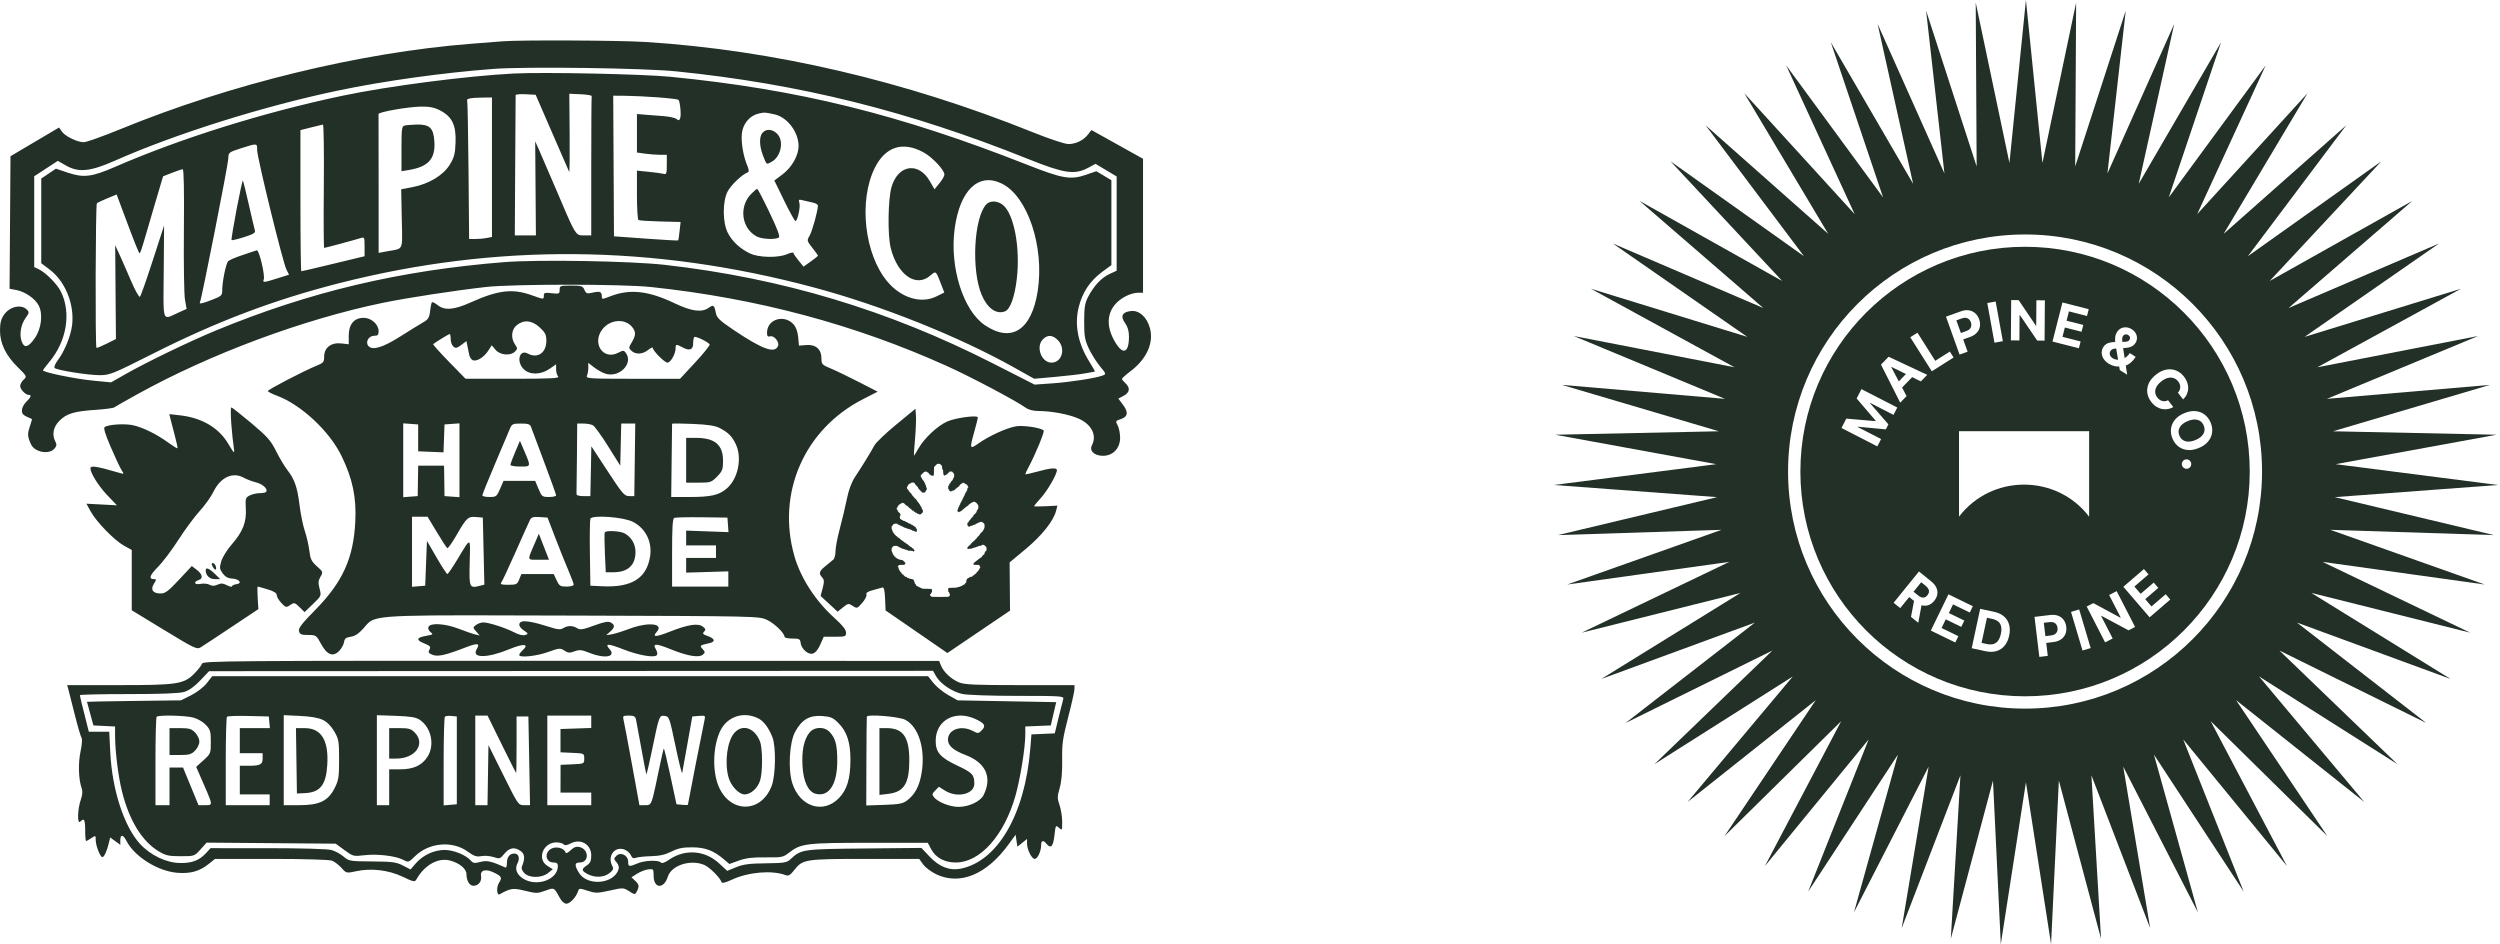 <?xml version="1.0" encoding="utf-8"?>
<svg xmlns="http://www.w3.org/2000/svg" fill="none" height="100%" overflow="visible" preserveAspectRatio="none" style="display: block;" viewBox="0 0 188 71" width="100%">
<g id="Frame 6752">
<path d="M70.622 49.702L70.766 50.057C70.963 50.541 71.518 51.061 72.109 51.312C72.517 51.486 73.293 51.521 76.701 51.521H80.802L80.799 51.825C80.797 51.991 80.583 52.947 80.324 53.947C79.916 55.523 79.856 55.949 79.875 57.143C79.89 58.059 79.828 58.764 79.69 59.249C79.504 59.901 79.502 60.04 79.679 60.55C79.787 60.864 79.877 61.426 79.877 61.799C79.877 62.452 79.868 62.468 79.63 62.249C79.392 62.03 79.38 62.051 79.293 62.834C79.2 63.67 79.019 63.853 78.688 63.445C78.446 63.148 78.291 63.198 78.291 63.574C78.291 64.023 78.023 64.59 77.81 64.59C77.584 64.59 77.234 63.892 77.234 63.442V63.089L76.507 63.673L76.44 63.222L76.374 62.772L75.828 63.52C74.186 65.77 72.187 66.591 70.408 65.747C70.034 65.569 69.591 65.236 69.425 65.007L69.123 64.59H65.047C60.524 64.59 60.363 64.616 59.718 65.44C59.423 65.816 59.291 65.891 59.074 65.809C58.056 65.423 56.282 65.574 55.036 66.153C54.55 66.379 54.294 66.439 54.261 66.335C54.149 65.997 53.362 65.214 52.959 65.042C51.932 64.604 50.491 65.069 50.222 65.925C49.922 66.88 49.153 66.829 49.153 65.854C49.153 65.354 49.136 65.334 48.757 65.376C48.539 65.4 48.163 65.543 47.923 65.695L47.486 65.97L47.758 66.228C48.067 66.522 48.089 66.653 47.891 67.031C47.751 67.295 47.747 67.295 47.31 67.019C46.878 66.747 46.848 66.746 45.855 66.969C44.926 67.177 44.786 67.178 44.194 66.985C43.583 66.786 43.542 66.788 43.47 67.018C43.335 67.452 42.865 67.959 42.596 67.959C42.442 67.958 42.243 67.789 42.11 67.544C41.867 67.096 41.761 66.893 41.608 66.843C41.479 66.8 41.315 66.865 41.004 66.98C40.431 67.192 40.326 67.192 39.488 66.988C38.572 66.764 38.42 66.785 37.569 67.252C37.358 67.368 37.319 66.71 37.519 66.399C37.778 65.996 37.732 65.902 37.127 65.609C36.513 65.312 36.089 65.438 36.174 65.891C36.245 66.27 35.974 66.612 35.604 66.612C35.312 66.611 35.08 66.232 35.08 65.754C35.08 65.34 34.577 64.913 33.854 64.715C32.959 64.469 31.934 65.039 31.314 66.128C31.192 66.341 31.107 66.325 30.271 65.926C29.216 65.421 27.902 65.27 26.754 65.521C26.055 65.674 26.043 65.671 25.681 65.267C25.48 65.042 25.159 64.798 24.969 64.724C24.764 64.645 22.879 64.59 20.396 64.59H16.168L15.68 64.98C14.998 65.524 14.315 65.714 13.331 65.634C11.854 65.513 10.101 64.408 9.498 63.217C9.258 62.745 9.048 62.73 9.048 63.185V63.531L8.666 63.253L8.283 62.976L8.199 63.345C8.06 63.951 7.835 64.456 7.703 64.456C7.533 64.455 7.198 63.598 7.198 63.164C7.198 62.816 7.19 62.813 6.872 63.025C6.693 63.145 6.515 63.243 6.476 63.243C6.437 63.242 6.405 62.879 6.405 62.435C6.405 61.623 6.329 61.489 6.035 61.788C5.801 62.027 5.826 60.863 6.07 60.158C6.202 59.777 6.225 59.496 6.144 59.277C5.906 58.64 5.867 57.39 6.057 56.507C6.16 56.025 6.196 55.569 6.137 55.494C6.077 55.419 5.846 54.631 5.623 53.743C5.401 52.854 5.181 51.991 5.136 51.825L5.053 51.521H8.943C13.374 51.521 13.831 51.45 14.637 50.628C14.903 50.357 15.153 50.033 15.191 49.908C15.259 49.698 17.158 49.683 42.942 49.693L70.622 49.702ZM15.721 50.473L15.06 51.17C14.629 51.625 14.211 51.923 13.856 52.031C13.486 52.142 12.145 52.195 9.66 52.195C7.652 52.195 6.008 52.232 6.008 52.277C6.009 52.352 6.226 53.252 6.551 54.519L6.68 55.024H8.215L8.294 56.608C8.435 59.39 9.322 62.125 10.508 63.437C11.303 64.316 12.509 64.892 13.571 64.9C14.474 64.906 14.99 64.702 15.513 64.132L15.833 63.782L20.138 63.783C22.691 63.783 24.643 63.84 24.934 63.923C25.204 63.999 25.611 64.221 25.837 64.415C26.235 64.756 26.313 64.77 27.989 64.781C29.504 64.791 29.802 64.831 30.3 65.088L30.872 65.385L31.264 64.929C31.796 64.311 32.639 63.917 33.428 63.917C34.108 63.917 35.018 64.283 35.396 64.709C35.583 64.92 35.69 64.935 36.126 64.816C36.613 64.684 36.948 64.759 38.02 65.242C38.075 65.266 38.12 65.111 38.12 64.898C38.12 64.453 38.329 64.186 38.678 64.186C39.003 64.186 39.117 64.537 38.916 64.92C38.693 65.345 38.853 65.77 39.353 66.081C40.374 66.715 41.951 66.143 41.951 65.138C41.951 64.933 41.867 64.86 41.628 64.86C41.004 64.86 40.909 64.076 41.499 63.801C41.857 63.635 42.413 63.786 42.514 64.076C42.559 64.205 42.67 64.166 42.917 63.934C43.168 63.699 43.347 63.637 43.592 63.7C44.303 63.881 44.308 64.86 43.599 64.86C43.207 64.86 43.189 65.055 43.528 65.621C44.151 66.664 46.17 66.493 46.52 65.368C46.568 65.213 46.507 65.005 46.366 64.846C46.148 64.601 46.147 64.566 46.349 64.36C46.663 64.04 47.237 64.318 47.237 64.789C47.237 65.185 47.306 65.199 47.944 64.927C48.481 64.698 49.497 64.658 49.694 64.858C49.779 64.945 49.989 64.877 50.307 64.656C51.503 63.828 53.002 63.933 54.07 64.919L54.687 65.488L55.356 65.214C55.884 64.997 56.352 64.935 57.579 64.921C58.946 64.906 59.169 64.871 59.429 64.628C60.251 63.862 60.312 63.853 64.968 63.806L69.286 63.763L69.923 64.434C70.634 65.182 71.397 65.483 72.201 65.332C74.994 64.808 77.073 61.261 77.474 56.338L77.564 55.227L79.319 55.148L79.603 53.974C79.76 53.329 79.919 52.695 79.957 52.565C80.022 52.345 79.796 52.33 76.522 52.33C74.528 52.33 72.733 52.268 72.358 52.185C71.595 52.019 70.702 51.409 70.384 50.839L70.164 50.446L15.721 50.473ZM70.189 51.355C70.409 51.634 70.909 52.043 71.301 52.264L72.014 52.666L79.427 52.802L79.018 54.553L77.102 54.632V55.249C77.102 56.222 76.723 58.569 76.361 59.845C75.51 62.837 73.7 64.86 71.871 64.86C71.035 64.86 70.372 64.504 70.032 63.871L69.768 63.379H65.395C60.643 63.378 60.228 63.428 59.34 64.118C58.89 64.469 58.789 64.489 57.575 64.474C56.615 64.461 56.106 64.522 55.568 64.714L54.847 64.972L54.46 64.64C53.674 63.966 53.041 63.723 52.06 63.719C51.345 63.716 50.989 63.789 50.487 64.041C50.022 64.274 49.591 64.371 48.967 64.385C48.488 64.396 47.977 64.45 47.832 64.504C47.632 64.579 47.535 64.53 47.435 64.303C47.363 64.137 47.138 63.946 46.936 63.879C46.198 63.633 45.66 64.39 46.047 65.129C46.153 65.33 46.11 65.435 45.832 65.659C45.419 65.99 44.738 66.02 44.192 65.732C43.716 65.482 43.705 65.36 44.132 65.075C44.389 64.903 44.462 64.739 44.462 64.338C44.462 63.494 43.668 63.028 42.91 63.427C42.626 63.578 42.48 63.593 42.374 63.485C42.294 63.403 42.04 63.342 41.81 63.348C40.82 63.377 40.367 64.619 41.167 65.115L41.572 65.366L41.215 65.651C40.731 66.04 39.809 66.043 39.431 65.658C39.253 65.477 39.19 65.299 39.251 65.153C39.494 64.576 39.466 64.22 39.16 64.001C38.7 63.673 38.315 63.734 37.933 64.197C37.608 64.591 37.567 64.603 37.119 64.453C36.861 64.366 36.449 64.332 36.205 64.379C35.84 64.449 35.652 64.387 35.154 64.028C34.001 63.2 32.243 63.364 31.199 64.398C30.735 64.857 30.713 64.864 30.332 64.663C29.764 64.363 28.369 64.196 27.404 64.312C26.585 64.411 26.55 64.402 25.905 63.929L25.244 63.445L15.538 63.365L15.078 63.877C14.62 64.386 14.612 64.388 13.583 64.388C12.699 64.388 12.462 64.336 11.944 64.025C10.686 63.271 9.722 61.708 9.179 59.538C8.894 58.402 8.657 56.511 8.654 55.334L8.652 54.633L7.026 54.553L6.786 53.677C6.654 53.196 6.544 52.791 6.542 52.777C6.546 52.764 8.132 52.734 10.072 52.71L13.607 52.666L14.37 52.285C14.804 52.067 15.311 51.676 15.548 51.376L15.963 50.848H69.789L70.189 51.355ZM73.352 54.07C71.824 53.363 70.364 54.165 70.363 55.714C70.362 56.577 70.713 56.975 72.017 57.586C73.122 58.104 73.269 58.263 73.269 58.935C73.269 59.727 71.977 60.03 71.06 59.452L70.603 59.164L70.329 59.445C70.088 59.691 70.077 59.754 70.241 59.956C70.542 60.326 71.437 60.677 72.08 60.677C72.862 60.677 73.731 60.267 73.969 59.785C74.629 58.45 74.134 57.358 72.607 56.775C71.692 56.426 71.287 56.074 71.287 55.625C71.287 54.853 72.28 54.505 73.161 54.97C73.544 55.172 73.584 55.169 73.831 54.916C74.159 54.582 74.053 54.395 73.352 54.07ZM61.807 53.843C60.871 53.776 60.29 54.118 59.795 55.03C59.358 55.835 59.248 57.876 59.587 58.915C60.16 60.674 61.9 61.228 63.078 60.027C63.7 59.393 63.953 58.548 63.953 57.113C63.953 55.814 63.679 54.994 63.028 54.351C62.637 53.964 62.456 53.889 61.807 53.843ZM57.038 54.031C56.138 53.57 55.122 53.746 54.479 54.474C53.711 55.345 53.465 57.575 53.983 58.986C54.782 61.164 57.223 61.23 58.031 59.094C58.333 58.296 58.364 56.133 58.083 55.429C57.803 54.727 57.434 54.234 57.038 54.031ZM68.084 54.132C67.614 53.884 65.225 53.689 65.186 53.895C65.174 53.962 65.159 55.491 65.153 57.293L65.143 60.571L66.488 60.526C67.602 60.489 67.897 60.432 68.206 60.199C68.811 59.741 69.14 59.121 69.305 58.126C69.601 56.334 69.09 54.663 68.084 54.132ZM33.952 53.839C33.731 53.817 33.509 53.843 33.457 53.895C33.405 53.948 33.362 55.47 33.362 57.278V60.565L33.858 60.523L34.353 60.481V53.879L33.952 53.839ZM14.527 53.959C13.9 53.799 11.921 53.757 11.779 53.902C11.731 53.951 11.691 55.467 11.691 57.27V60.549H12.748V57.719H13.764L14.928 60.549H15.433C15.637 60.549 15.771 60.554 15.828 60.489C15.936 60.366 15.764 59.987 15.255 58.823L14.752 57.669L15.303 57.171C15.843 56.682 15.854 56.656 15.854 55.79C15.854 55.004 15.813 54.864 15.477 54.507C15.264 54.28 14.852 54.043 14.527 53.959ZM18.688 53.842C17.848 53.821 17.119 53.846 17.069 53.898C17.018 53.95 16.977 55.467 16.977 57.27V60.549H20.28V59.74H18.034V57.585H18.684C19.573 57.585 19.751 57.492 19.751 57.031V56.642H18.034V54.755H20.297L20.214 53.879L18.688 53.842ZM21.337 60.549H22.506C24.027 60.549 24.675 60.235 25.166 59.263C25.464 58.674 25.5 58.441 25.5 57.117C25.5 55.743 25.473 55.584 25.141 55.008C24.909 54.607 24.605 54.298 24.282 54.14C23.95 53.977 23.372 53.876 22.56 53.837L21.337 53.78V60.549ZM28.341 60.549H29.266V57.854L30.092 57.853C31.086 57.853 31.716 57.567 32.137 56.925C32.715 56.044 32.44 54.712 31.559 54.124C31.283 53.939 30.859 53.87 29.769 53.832L28.341 53.782V60.549ZM35.741 60.549H36.659L36.732 56.035L37.853 58.292C38.967 60.533 38.978 60.549 39.417 60.549H39.859L39.735 53.879H38.846V56.001C38.846 57.169 38.831 58.124 38.814 58.124C38.793 58.118 38.304 57.15 37.723 55.967L36.664 53.812H35.741V60.549ZM41.159 60.549H44.462V59.605L42.15 59.604L42.155 57.517L43.044 57.477C43.929 57.437 43.934 57.435 43.934 57.045C43.934 56.656 43.929 56.653 43.042 56.614L42.15 56.574V54.822L44.462 54.744V53.812H41.159V60.549ZM47.285 53.812C46.859 53.812 46.818 53.843 46.887 54.111C46.929 54.276 47.216 55.792 47.524 57.48L48.084 60.549H48.515C48.634 60.549 48.724 60.552 48.798 60.519C49.033 60.418 49.121 59.962 49.54 57.937C49.722 57.057 49.892 56.315 49.917 56.289C49.943 56.265 50.168 57.197 50.418 58.361L50.872 60.481L51.301 60.523C51.537 60.547 51.73 60.543 51.73 60.515C51.73 60.443 52.9 54.484 52.988 54.107C53.056 53.818 53.024 53.798 52.56 53.837L52.06 53.879L51.701 55.9C51.503 57.011 51.323 58.01 51.301 58.123C51.28 58.234 51.053 57.325 50.797 56.102C50.344 53.939 50.322 53.878 49.982 53.837C49.573 53.788 49.572 53.792 49.012 56.505C48.812 57.47 48.63 58.24 48.607 58.217C48.583 58.19 48.414 57.327 48.231 56.296C48.048 55.264 47.867 54.283 47.829 54.115C47.774 53.87 47.67 53.812 47.285 53.812ZM66.669 54.755C67.911 54.755 68.38 55.42 68.38 57.18C68.38 58.917 67.983 59.554 66.812 59.696L66.134 59.777V54.755H66.669ZM55.24 55.096C55.851 54.423 56.762 54.742 57.153 55.766C57.356 56.297 57.358 58.083 57.156 58.706C56.97 59.28 56.455 59.74 55.997 59.74C55.563 59.74 54.96 59.098 54.783 58.449C54.471 57.305 54.69 55.701 55.24 55.096ZM60.858 55.109C61.22 54.64 61.994 54.615 62.402 55.058C62.834 55.528 62.962 56.026 62.962 57.228C62.962 58.994 62.335 59.947 61.34 59.693C60.781 59.55 60.414 58.774 60.348 57.598C60.283 56.452 60.451 55.637 60.858 55.109ZM22.91 54.755C24.165 54.755 24.726 55.67 24.611 57.526C24.517 59.035 24.076 59.588 22.923 59.644L22.328 59.673L22.256 54.755H22.91ZM30.065 54.755C30.737 54.755 30.915 54.807 31.188 55.086C32.023 55.938 31.238 57.045 29.799 57.045H29.266V54.755H30.065ZM13.547 54.755C14.219 54.755 14.398 54.807 14.67 55.086C14.849 55.268 14.994 55.574 14.994 55.766C14.994 55.958 14.848 56.263 14.67 56.445C14.398 56.723 14.219 56.776 13.547 56.776H12.748V54.755H13.547ZM39.21 46.756C39.45 46.651 40.172 46.78 41.198 47.111C41.928 47.347 42.144 47.371 42.352 47.239C42.681 47.029 43.075 47.031 43.407 47.243C43.628 47.383 43.834 47.35 44.673 47.042C45.432 46.764 45.737 46.708 45.928 46.813C46.258 46.993 46.246 47.175 45.883 47.5L45.585 47.765L45.982 47.704C46.2 47.67 46.795 47.486 47.303 47.295C48.74 46.754 49.953 46.876 49.395 47.506C49.019 47.929 49.298 47.925 50.403 47.49C51.751 46.96 52.497 46.849 52.853 47.123C53.069 47.289 53.086 47.359 52.948 47.502C52.81 47.645 52.856 47.704 53.204 47.823C53.758 48.014 53.828 48.257 53.358 48.362C52.614 48.529 52.6 48.541 52.839 48.81C53.035 49.032 53.037 49.076 52.855 49.229C52.559 49.48 51.703 49.337 50.44 48.825C49.314 48.369 49.043 48.372 49.328 48.838C49.419 48.986 49.453 49.173 49.404 49.253C49.257 49.495 48.042 49.291 46.86 48.826C45.719 48.377 45.449 48.375 45.842 48.817C46.358 49.4 45.48 49.559 44.321 49.093C43.742 48.86 43.577 48.844 43.204 48.981C42.839 49.116 42.713 49.106 42.441 48.924C42.136 48.721 42.058 48.727 41.207 49.033C40.323 49.351 39.045 49.481 39.044 49.252C39.044 49.189 39.165 49.027 39.312 48.891C39.833 48.41 39.366 48.378 38.296 48.821C36.63 49.51 35.429 49.508 35.849 48.818C36.121 48.37 35.922 48.335 35.039 48.676C33.494 49.273 32.932 49.401 32.531 49.243C32.224 49.123 32.185 49.057 32.295 48.847C32.409 48.63 32.352 48.564 31.892 48.38C31.255 48.125 31.312 47.942 32.068 47.812C32.569 47.725 32.598 47.699 32.38 47.537C32.242 47.434 32.173 47.269 32.218 47.149C32.343 46.817 33.472 46.886 34.512 47.288C35.006 47.48 35.559 47.671 35.741 47.712L36.071 47.788L35.809 47.487C35.55 47.19 35.55 47.183 35.801 46.996C35.941 46.891 36.182 46.806 36.337 46.806C36.749 46.806 37.964 47.194 38.648 47.544C39.023 47.736 39.338 47.813 39.502 47.753C39.744 47.664 39.738 47.642 39.403 47.418C39.022 47.164 38.938 46.875 39.21 46.756ZM42.945 21.476C43.724 21.476 43.821 21.507 43.95 21.796C44.077 22.081 44.145 22.103 44.568 22.006C45.117 21.88 45.255 21.935 45.255 22.28C45.255 22.52 45.275 22.521 45.883 22.285C47.369 21.709 48.754 21.86 50.754 22.816C52.006 23.414 52.78 23.515 53.295 23.147C53.653 22.892 53.715 22.936 53.83 23.524C53.903 23.902 54.104 24.095 55.169 24.813C57.344 26.279 58.282 26.614 58.511 26.007C58.622 25.713 58.214 25.215 57.926 25.292C57.727 25.345 57.678 25.285 57.681 25C57.693 24.009 58.959 23.614 59.667 24.382C59.857 24.588 59.982 24.929 60.022 25.346L60.083 25.99L60.63 25.947C61.344 25.89 61.773 26.265 61.773 26.946C61.773 27.391 61.815 27.437 62.467 27.707C62.848 27.866 63.799 28.324 64.58 28.725L65.999 29.454L64.892 30.021C60.482 32.278 58.387 37.071 59.737 41.814C60.205 43.458 61.321 45.184 62.746 46.467C63.353 47.015 63.623 47.354 63.623 47.571C63.623 47.865 63.574 47.883 62.784 47.883H61.946L61.703 48.431C61.376 49.171 61.051 49.337 60.6 48.995C60.409 48.851 60.235 48.572 60.212 48.376C60.173 48.049 60.119 48.019 59.584 48.019C59.262 48.019 58.998 47.962 58.998 47.894C58.998 47.614 58.242 46.881 57.681 46.617C57.087 46.336 56.975 46.334 43.172 46.292C29.682 46.251 28.365 46.209 27.681 46.858C27.567 46.966 27.471 47.093 27.339 47.243C26.982 47.647 26.698 47.836 26.377 47.883C26.015 47.937 25.911 48.021 25.872 48.288C25.844 48.473 25.681 48.77 25.509 48.946C25.039 49.426 24.594 49.254 24.144 48.421C23.791 47.77 23.766 47.753 23.17 47.751C22.66 47.749 22.545 47.702 22.485 47.466C22.427 47.242 22.681 46.91 23.692 45.883C25.776 43.766 26.59 41.966 26.72 39.191C26.805 37.381 26.517 36.016 25.689 34.3C24.781 32.42 22.629 30.417 20.794 29.744C20.439 29.614 20.148 29.461 20.148 29.405C20.148 29.295 22.883 27.873 23.815 27.498C24.323 27.293 24.377 27.229 24.377 26.809C24.377 26.142 24.905 25.739 25.665 25.825L26.226 25.889V25.226C26.226 24.38 26.633 23.901 27.35 23.901C27.922 23.901 28.473 24.394 28.473 24.906C28.473 25.18 28.408 25.249 28.148 25.249C27.727 25.249 27.455 25.713 27.699 26.012C27.992 26.373 28.779 26.141 30.093 25.308C30.765 24.882 31.53 24.408 31.796 24.256C32.209 24.017 32.287 23.896 32.342 23.394C32.377 23.074 32.44 22.777 32.481 22.734C32.522 22.692 32.715 22.787 32.911 22.943C33.434 23.363 34.132 23.308 35.381 22.748C37.478 21.808 38.545 21.683 40.002 22.207C40.884 22.524 40.895 22.525 40.895 22.254C40.895 22.009 40.958 21.988 41.489 22.049C42.046 22.113 42.084 22.096 42.084 21.797C42.084 21.492 42.126 21.476 42.945 21.476ZM68.88 31.262C68.9 31.549 68.868 32.344 68.809 33.029C68.749 33.712 68.712 34.271 68.725 34.276C68.74 34.276 68.902 34.015 69.085 33.696C69.52 32.939 70.496 32.029 71.228 31.699C71.854 31.417 73.534 31.194 73.534 31.394C73.534 31.461 73.415 31.939 73.269 32.457C72.9 33.773 72.916 33.813 73.608 33.327C74.405 32.768 75.711 32.175 76.402 32.058C76.967 31.962 78.363 32.181 78.486 32.384C78.553 32.494 77.864 34.162 77.362 35.103C77.219 35.371 77.103 35.62 77.102 35.657C77.102 35.692 77.502 35.608 77.991 35.47C78.987 35.188 79.48 35.151 79.48 35.358C79.48 35.666 78.772 36.895 78.283 37.436C77.997 37.752 77.762 38.035 77.762 38.064C77.764 38.092 78.158 38.095 78.639 38.069L79.515 38.024L79.421 38.404C79.236 39.158 78.354 40.27 77.14 41.28L75.923 42.293L75.954 45.919L71.244 49.108L66.596 45.905L66.558 45.015C66.531 44.394 66.471 44.141 66.359 44.179C66.272 44.208 65.949 44.298 65.644 44.378C65.259 44.478 65.109 44.58 65.157 44.709C65.196 44.811 65.052 45.094 64.838 45.338C64.463 45.766 64.439 45.774 64.125 45.565C63.819 45.36 63.778 45.366 63.394 45.672L62.988 45.997L62.348 45.407L61.71 44.818L61.864 44.229C61.991 43.745 61.985 43.602 61.83 43.427C61.551 43.113 61.594 42.961 62.071 42.572C62.307 42.379 62.574 42.159 62.665 42.083C62.756 42.007 62.83 41.723 62.83 41.452C62.83 41.181 62.977 40.41 63.157 39.74C63.337 39.069 63.578 38.058 63.691 37.494C63.828 36.814 64.04 36.252 64.322 35.828C64.855 35.024 65.474 34.017 65.754 33.497C65.873 33.278 66.616 32.567 67.406 31.919L68.843 30.739L68.88 31.262ZM17.396 30.638C17.45 30.638 18.125 31.169 18.896 31.817C20.111 32.839 20.36 33.12 20.766 33.932C21.024 34.447 21.404 35.084 21.61 35.347C22.153 36.039 22.359 36.633 22.526 37.991C22.607 38.652 22.785 39.527 22.923 39.935C23.06 40.342 23.213 41.009 23.263 41.417C23.339 42.044 23.426 42.223 23.831 42.584C24.299 43 24.305 43.018 24.1 43.37C23.93 43.663 23.917 43.832 24.032 44.269C24.172 44.804 24.168 44.812 23.538 45.419L22.904 46.03L22.523 45.657C22.206 45.348 22.14 45.303 21.925 45.432L21.72 45.564C21.506 45.693 21.444 45.649 21.156 45.342C20.965 45.138 20.809 44.872 20.809 44.749C20.809 44.597 20.591 44.46 20.124 44.318C19.747 44.204 19.413 44.111 19.381 44.111C19.35 44.114 19.348 44.494 19.377 44.958L19.43 45.805L17.416 47.147C16.309 47.886 15.264 48.574 15.094 48.677C14.804 48.852 14.635 48.772 12.346 47.378L9.907 45.892V41.357L9.312 41.026C8.587 40.622 7.246 39.24 6.816 38.455L6.5 37.878L8.795 38L8.076 37.25C7.423 36.568 6.802 35.58 6.802 35.224C6.802 34.984 7.225 35.05 9.03 35.573C9.334 35.661 9.338 35.654 9.135 35.338C9.02 35.16 8.655 34.382 8.324 33.61C7.898 32.617 7.768 32.177 7.877 32.109C8.187 31.913 9.409 31.842 10.023 31.982C10.777 32.154 11.785 32.654 12.662 33.29C13.014 33.546 13.322 33.735 13.346 33.711C13.371 33.686 13.284 33.272 13.155 32.792C13.026 32.311 12.878 31.743 12.827 31.529L12.734 31.141L13.552 31.235C15.212 31.426 16.485 32.189 17.188 33.411C17.376 33.738 17.557 34.006 17.59 34.006C17.622 34.005 17.613 33.809 17.57 33.569C17.527 33.328 17.448 32.569 17.395 31.884C17.342 31.199 17.342 30.639 17.396 30.638ZM70.581 34.874C70.522 34.874 70.474 34.886 70.473 34.9C70.473 34.915 70.455 34.927 70.433 34.927C70.417 34.927 70.402 34.937 70.396 34.951L70.39 34.982C70.384 34.996 70.37 35.007 70.353 35.007C70.331 35.007 70.313 35.025 70.313 35.047C70.313 35.068 70.295 35.086 70.273 35.086C70.239 35.086 70.232 35.142 70.232 35.43C70.232 35.775 70.233 35.775 70.125 35.775C70.057 35.775 70.011 35.761 70.002 35.738C69.994 35.717 69.959 35.693 69.923 35.684C69.883 35.674 69.859 35.649 69.859 35.617C69.858 35.588 69.833 35.559 69.798 35.548C69.765 35.538 69.725 35.511 69.709 35.489C69.688 35.46 69.654 35.454 69.582 35.468C69.528 35.477 69.484 35.497 69.484 35.511C69.484 35.525 69.466 35.537 69.444 35.537C69.427 35.537 69.413 35.547 69.407 35.561L69.4 35.592C69.394 35.606 69.38 35.616 69.364 35.616C69.347 35.616 69.333 35.626 69.327 35.641L69.32 35.671C69.314 35.685 69.3 35.695 69.283 35.695C69.254 35.695 69.243 35.725 69.243 35.802C69.243 35.878 69.254 35.907 69.283 35.907C69.305 35.907 69.323 35.931 69.323 35.959C69.324 35.987 69.341 36.028 69.364 36.05C69.385 36.072 69.403 36.102 69.403 36.118C69.404 36.133 69.422 36.146 69.444 36.146C69.468 36.146 69.484 36.17 69.484 36.209C69.484 36.239 69.498 36.27 69.516 36.283L69.532 36.292C69.55 36.306 69.564 36.337 69.564 36.368C69.564 36.404 69.577 36.437 69.593 36.443C69.609 36.449 69.628 36.503 69.636 36.564C69.644 36.625 69.662 36.675 69.674 36.676C69.687 36.676 69.698 36.712 69.698 36.755C69.698 36.799 69.687 36.835 69.674 36.835C69.66 36.835 69.643 36.865 69.634 36.901C69.624 36.938 69.605 36.967 69.59 36.967C69.576 36.967 69.564 36.985 69.564 37.007C69.564 37.036 69.533 37.047 69.444 37.047C69.355 37.047 69.323 37.036 69.323 37.007C69.323 36.985 69.305 36.967 69.283 36.967C69.267 36.967 69.253 36.957 69.246 36.943L69.24 36.912C69.234 36.898 69.22 36.888 69.203 36.888C69.181 36.888 69.163 36.874 69.163 36.858C69.163 36.841 69.133 36.8 69.096 36.766C69.059 36.733 69.029 36.681 69.029 36.651C69.029 36.62 69.012 36.596 68.989 36.596C68.967 36.596 68.949 36.578 68.949 36.557C68.949 36.535 68.931 36.517 68.909 36.517C68.887 36.517 68.869 36.499 68.869 36.477C68.869 36.455 68.857 36.437 68.842 36.437C68.828 36.437 68.809 36.408 68.8 36.373C68.789 36.33 68.759 36.303 68.71 36.292C68.627 36.274 68.494 36.299 68.494 36.332C68.494 36.344 68.458 36.361 68.414 36.371C68.37 36.38 68.334 36.406 68.334 36.426C68.334 36.447 68.322 36.463 68.308 36.463C68.293 36.464 68.274 36.494 68.265 36.53C68.255 36.566 68.237 36.596 68.224 36.596C68.211 36.596 68.2 36.633 68.2 36.676C68.201 36.719 68.212 36.755 68.227 36.755C68.241 36.755 68.254 36.773 68.254 36.795C68.254 36.811 68.264 36.825 68.278 36.831L68.307 36.837C68.319 36.843 68.327 36.855 68.331 36.873L68.336 36.929C68.342 36.953 68.355 36.967 68.374 36.967C68.39 36.967 68.405 36.977 68.411 36.991L68.417 37.022C68.423 37.036 68.438 37.047 68.454 37.047C68.476 37.047 68.494 37.065 68.494 37.087C68.494 37.108 68.506 37.126 68.519 37.127C68.533 37.127 68.552 37.152 68.562 37.182C68.572 37.213 68.627 37.283 68.684 37.338C68.741 37.393 68.788 37.452 68.788 37.468C68.788 37.484 68.807 37.497 68.829 37.497C68.851 37.497 68.869 37.515 68.869 37.537C68.869 37.559 68.887 37.577 68.909 37.577C68.934 37.577 68.949 37.602 68.949 37.643C68.949 37.684 68.964 37.709 68.989 37.709C69.011 37.709 69.029 37.726 69.029 37.746C69.029 37.766 69.047 37.79 69.069 37.798C69.091 37.806 69.109 37.832 69.109 37.854C69.109 37.876 69.122 37.895 69.136 37.895C69.15 37.895 69.169 37.925 69.178 37.961C69.188 37.997 69.204 38.026 69.216 38.027C69.228 38.027 69.245 38.057 69.254 38.093C69.263 38.129 69.282 38.159 69.297 38.16C69.311 38.16 69.323 38.195 69.323 38.239C69.323 38.291 69.337 38.318 69.364 38.318C69.393 38.318 69.403 38.349 69.403 38.438C69.403 38.526 69.393 38.557 69.364 38.557C69.342 38.557 69.324 38.575 69.323 38.596C69.323 38.618 69.305 38.636 69.283 38.636C69.261 38.636 69.243 38.648 69.243 38.663C69.243 38.677 69.213 38.69 69.176 38.69C69.139 38.689 69.109 38.677 69.109 38.663C69.109 38.648 69.073 38.636 69.029 38.636C68.976 38.636 68.949 38.623 68.949 38.596C68.949 38.572 68.924 38.557 68.885 38.557C68.85 38.557 68.814 38.539 68.805 38.517C68.797 38.495 68.772 38.478 68.749 38.477C68.727 38.477 68.708 38.459 68.708 38.438C68.708 38.419 68.694 38.406 68.669 38.4L68.614 38.395C68.589 38.39 68.575 38.377 68.575 38.358C68.575 38.336 68.562 38.318 68.546 38.318C68.531 38.318 68.49 38.288 68.457 38.252C68.423 38.216 68.381 38.186 68.364 38.186C68.348 38.186 68.334 38.168 68.334 38.146C68.334 38.124 68.316 38.107 68.294 38.107C68.272 38.107 68.254 38.089 68.254 38.067C68.254 38.042 68.228 38.027 68.186 38.027C68.145 38.027 68.12 38.012 68.12 37.987C68.12 37.965 68.102 37.947 68.08 37.947C68.063 37.947 68.049 37.938 68.043 37.923L68.037 37.892C68.03 37.878 68.016 37.868 68 37.868C67.978 37.868 67.96 37.856 67.96 37.842C67.96 37.827 67.924 37.815 67.879 37.815C67.836 37.815 67.799 37.826 67.799 37.839C67.799 37.845 67.791 37.853 67.779 37.86L67.685 37.898C67.673 37.906 67.665 37.914 67.665 37.921C67.665 37.936 67.647 37.947 67.625 37.947C67.609 37.947 67.595 37.958 67.588 37.972L67.582 38.003C67.576 38.017 67.562 38.027 67.545 38.027C67.519 38.027 67.504 38.054 67.504 38.107C67.504 38.16 67.491 38.186 67.465 38.186C67.44 38.186 67.424 38.211 67.424 38.252C67.424 38.293 67.44 38.318 67.465 38.318C67.484 38.318 67.497 38.333 67.502 38.363L67.507 38.432C67.51 38.452 67.517 38.465 67.527 38.472L67.567 38.484C67.574 38.488 67.579 38.494 67.582 38.502L67.588 38.532C67.594 38.547 67.609 38.557 67.625 38.557C67.647 38.557 67.665 38.575 67.665 38.596C67.665 38.618 67.677 38.636 67.692 38.636C67.707 38.636 67.719 38.673 67.719 38.716C67.719 38.76 67.707 38.795 67.692 38.795C67.647 38.795 67.662 38.977 67.712 39.033C67.737 39.063 67.785 39.087 67.819 39.087C67.855 39.087 67.879 39.103 67.879 39.127C67.88 39.153 67.906 39.167 67.96 39.167C68.004 39.167 68.04 39.177 68.04 39.191C68.04 39.204 68.076 39.223 68.12 39.233C68.164 39.242 68.2 39.26 68.2 39.272C68.201 39.283 68.231 39.3 68.267 39.309C68.304 39.319 68.334 39.338 68.334 39.352C68.334 39.366 68.37 39.378 68.414 39.378C68.467 39.378 68.494 39.392 68.494 39.418C68.494 39.442 68.519 39.458 68.558 39.458C68.593 39.458 68.629 39.476 68.638 39.497C68.646 39.519 68.672 39.537 68.694 39.537C68.717 39.537 68.735 39.549 68.735 39.563C68.735 39.578 68.765 39.597 68.802 39.606C68.85 39.618 68.869 39.641 68.869 39.686C68.869 39.724 68.885 39.749 68.909 39.749C68.939 39.749 68.949 39.78 68.949 39.868C68.949 39.978 68.944 39.987 68.88 39.987C68.843 39.987 68.793 39.97 68.771 39.948C68.749 39.926 68.697 39.908 68.656 39.908C68.613 39.908 68.573 39.89 68.565 39.868C68.556 39.846 68.519 39.828 68.482 39.828C68.445 39.828 68.414 39.818 68.414 39.806C68.414 39.793 68.364 39.776 68.303 39.768C68.243 39.76 68.185 39.742 68.176 39.728C68.167 39.715 68.115 39.695 68.059 39.685C68.005 39.675 67.96 39.657 67.96 39.644C67.96 39.632 67.924 39.613 67.879 39.603C67.835 39.594 67.799 39.575 67.799 39.561C67.799 39.548 67.77 39.537 67.735 39.537C67.7 39.537 67.664 39.519 67.656 39.497C67.647 39.476 67.61 39.458 67.573 39.458C67.53 39.458 67.505 39.443 67.504 39.418C67.504 39.352 67.235 39.364 67.177 39.431C67.151 39.461 67.13 39.497 67.13 39.511C67.13 39.525 67.112 39.537 67.09 39.537C67.06 39.537 67.05 39.571 67.05 39.683C67.05 39.763 67.062 39.828 67.077 39.828C67.091 39.829 67.111 39.876 67.12 39.933C67.129 39.99 67.153 40.044 67.173 40.051C67.194 40.059 67.211 40.078 67.211 40.095C67.211 40.132 67.438 40.358 67.476 40.358C67.492 40.358 67.504 40.376 67.504 40.398C67.504 40.417 67.519 40.43 67.544 40.435L67.6 40.441C67.624 40.446 67.639 40.459 67.639 40.478C67.639 40.499 67.657 40.517 67.679 40.517C67.701 40.517 67.719 40.535 67.719 40.557C67.719 40.579 67.737 40.597 67.759 40.597C67.775 40.597 67.789 40.603 67.796 40.613L67.802 40.634C67.807 40.643 67.819 40.65 67.833 40.65C67.852 40.65 67.887 40.671 67.911 40.696C67.988 40.776 68.036 40.809 68.079 40.809C68.102 40.809 68.12 40.826 68.12 40.846C68.12 40.866 68.15 40.89 68.186 40.899C68.223 40.908 68.254 40.927 68.254 40.942C68.254 40.956 68.272 40.968 68.294 40.968C68.316 40.968 68.334 40.986 68.334 41.008C68.334 41.029 68.352 41.047 68.374 41.047C68.396 41.047 68.414 41.059 68.414 41.072C68.414 41.086 68.44 41.105 68.472 41.115C68.504 41.125 68.556 41.161 68.589 41.196C68.621 41.231 68.661 41.259 68.678 41.26C68.694 41.26 68.708 41.278 68.708 41.3C68.708 41.322 68.726 41.347 68.748 41.355C68.77 41.364 68.788 41.382 68.788 41.395C68.788 41.407 68.77 41.418 68.748 41.418C68.726 41.418 68.708 41.436 68.708 41.458C68.708 41.48 68.696 41.498 68.681 41.498C68.667 41.498 68.655 41.48 68.655 41.458C68.655 41.426 68.615 41.418 68.466 41.418C68.333 41.418 68.265 41.406 68.237 41.378C68.215 41.356 68.161 41.339 68.118 41.339C68.075 41.339 68.04 41.328 68.04 41.316C68.04 41.303 67.986 41.284 67.919 41.274C67.854 41.264 67.799 41.246 67.799 41.233C67.799 41.221 67.763 41.203 67.719 41.193C67.675 41.183 67.639 41.166 67.639 41.154C67.638 41.142 67.608 41.125 67.572 41.116C67.535 41.107 67.505 41.088 67.504 41.074C67.504 41.059 67.438 41.047 67.356 41.047C67.227 41.047 67.196 41.058 67.128 41.125C67.061 41.192 67.05 41.222 67.05 41.35C67.05 41.431 67.062 41.497 67.076 41.498C67.09 41.498 67.109 41.541 67.119 41.595C67.129 41.648 67.167 41.718 67.201 41.75C67.236 41.782 67.264 41.822 67.264 41.838C67.264 41.855 67.282 41.868 67.304 41.868C67.326 41.868 67.344 41.886 67.344 41.908C67.344 41.93 67.362 41.948 67.384 41.948C67.406 41.948 67.424 41.959 67.424 41.971C67.424 41.984 67.458 42.004 67.498 42.014C67.538 42.024 67.579 42.044 67.588 42.06C67.598 42.075 67.668 42.093 67.743 42.101C67.817 42.108 67.879 42.124 67.879 42.137C67.879 42.149 67.897 42.16 67.919 42.16C67.942 42.16 67.96 42.178 67.96 42.2C67.96 42.216 67.97 42.23 67.984 42.236L68.015 42.243C68.029 42.249 68.04 42.263 68.04 42.279C68.04 42.301 68.052 42.319 68.066 42.319C68.081 42.319 68.093 42.337 68.093 42.358C68.093 42.38 68.081 42.398 68.066 42.398C68.052 42.398 68.04 42.416 68.04 42.438C68.04 42.47 67.997 42.478 67.813 42.478C67.629 42.478 67.585 42.486 67.585 42.518C67.585 42.539 67.567 42.557 67.545 42.557C67.499 42.557 67.49 42.601 67.533 42.616C67.549 42.621 67.569 42.675 67.577 42.737C67.585 42.798 67.602 42.848 67.615 42.849C67.628 42.849 67.639 42.866 67.639 42.886C67.639 42.907 67.675 42.96 67.719 43.004C67.763 43.047 67.798 43.093 67.799 43.106C67.799 43.135 67.898 43.22 67.933 43.22C67.947 43.22 67.96 43.238 67.96 43.26C67.96 43.282 67.978 43.3 68 43.3C68.022 43.3 68.04 43.318 68.04 43.339C68.04 43.366 68.067 43.379 68.12 43.379C68.173 43.379 68.2 43.392 68.2 43.418C68.2 43.443 68.225 43.458 68.265 43.458C68.3 43.458 68.334 43.472 68.34 43.488C68.345 43.505 68.414 43.524 68.493 43.532C68.654 43.547 68.735 43.6 68.735 43.689C68.735 43.722 68.747 43.75 68.762 43.75C68.776 43.75 68.788 43.786 68.788 43.83C68.788 43.882 68.802 43.908 68.829 43.908C68.853 43.909 68.869 43.933 68.869 43.972C68.869 44.017 68.888 44.04 68.936 44.052C68.972 44.061 69.002 44.079 69.002 44.093C69.003 44.106 69.039 44.124 69.083 44.134C69.127 44.143 69.163 44.163 69.163 44.176C69.164 44.189 69.187 44.2 69.215 44.2C69.243 44.2 69.284 44.218 69.306 44.24C69.338 44.271 69.422 44.28 69.708 44.28C70.069 44.28 70.07 44.28 70.087 44.37C70.105 44.468 70.083 44.571 70.043 44.571C70.03 44.571 70.019 44.59 70.019 44.612C70.019 44.634 70.001 44.659 69.979 44.667C69.957 44.676 69.939 44.711 69.939 44.746C69.939 44.784 69.954 44.809 69.979 44.809C70.001 44.809 70.019 44.827 70.019 44.849C70.019 44.883 70.11 44.889 70.682 44.889C71.312 44.889 71.346 44.886 71.39 44.836C71.44 44.778 71.453 44.651 71.409 44.651C71.395 44.65 71.383 44.62 71.383 44.584C71.382 44.543 71.367 44.518 71.343 44.518C71.311 44.518 71.302 44.482 71.302 44.359C71.302 44.2 71.303 44.2 71.637 44.2C71.821 44.2 71.971 44.189 71.971 44.177C71.972 44.17 71.987 44.163 72.01 44.156L72.199 44.117C72.223 44.109 72.238 44.1 72.238 44.093C72.238 44.079 72.269 44.068 72.305 44.068C72.347 44.068 72.372 44.053 72.372 44.028C72.372 44.004 72.397 43.988 72.433 43.988C72.493 43.988 72.586 43.907 72.586 43.856C72.586 43.841 72.604 43.83 72.626 43.83C72.656 43.829 72.666 43.798 72.666 43.714C72.666 43.584 72.757 43.458 72.852 43.458C72.883 43.458 72.907 43.441 72.907 43.418C72.907 43.39 72.937 43.379 73.014 43.379C73.091 43.379 73.121 43.368 73.121 43.339C73.121 43.318 73.139 43.3 73.161 43.3C73.177 43.3 73.192 43.293 73.198 43.283L73.204 43.262C73.21 43.253 73.225 43.246 73.242 43.246C73.263 43.246 73.281 43.23 73.282 43.209C73.282 43.189 73.311 43.165 73.348 43.156C73.389 43.146 73.421 43.114 73.431 43.074C73.44 43.038 73.465 43.008 73.485 43.008C73.505 43.008 73.522 42.995 73.522 42.98C73.522 42.964 73.552 42.925 73.589 42.891C73.625 42.857 73.656 42.805 73.656 42.774C73.656 42.744 73.677 42.707 73.703 42.692C73.736 42.673 73.74 42.658 73.718 42.644C73.701 42.632 73.678 42.59 73.668 42.55C73.65 42.479 73.647 42.478 73.426 42.478C73.21 42.478 73.201 42.476 73.201 42.418C73.201 42.359 73.283 42.266 73.335 42.266C73.35 42.266 73.362 42.248 73.362 42.226C73.362 42.204 73.379 42.186 73.4 42.186C73.421 42.186 73.472 42.153 73.514 42.112C73.555 42.072 73.61 42.03 73.636 42.02C73.661 42.011 73.683 41.99 73.683 41.975C73.683 41.96 73.701 41.948 73.723 41.948C73.773 41.948 73.859 41.864 73.882 41.792C73.892 41.761 73.928 41.729 73.962 41.721C74.009 41.709 74.028 41.681 74.041 41.601C74.05 41.545 74.069 41.498 74.084 41.498C74.098 41.498 74.11 41.48 74.11 41.458C74.11 41.436 74.128 41.418 74.15 41.418C74.181 41.418 74.19 41.386 74.19 41.287C74.19 41.172 74.179 41.144 74.096 41.062C74.025 40.991 73.979 40.968 73.909 40.968C73.844 40.968 73.816 40.98 73.816 41.008C73.816 41.037 73.785 41.047 73.696 41.047C73.63 41.047 73.576 41.059 73.576 41.074C73.576 41.088 73.527 41.107 73.468 41.117C73.41 41.126 73.362 41.144 73.362 41.157C73.361 41.17 73.326 41.18 73.283 41.18C73.24 41.18 73.189 41.196 73.169 41.215C73.149 41.235 73.046 41.26 72.94 41.27C72.747 41.289 72.746 41.289 72.746 41.208C72.746 41.154 72.76 41.127 72.787 41.127C72.808 41.127 72.826 41.109 72.826 41.087C72.826 41.065 72.845 41.047 72.867 41.047C72.883 41.047 72.897 41.037 72.903 41.023L72.91 40.992C72.916 40.978 72.931 40.968 72.947 40.968C72.969 40.968 72.987 40.955 72.987 40.939C72.988 40.901 73.214 40.677 73.252 40.676C73.268 40.676 73.282 40.658 73.282 40.636C73.282 40.615 73.3 40.597 73.322 40.597C73.338 40.597 73.352 40.587 73.359 40.572L73.365 40.542C73.371 40.527 73.385 40.517 73.402 40.517C73.424 40.517 73.442 40.499 73.442 40.478C73.442 40.461 73.449 40.447 73.458 40.441L73.479 40.435C73.488 40.429 73.495 40.414 73.495 40.398C73.495 40.376 73.513 40.358 73.535 40.358C73.557 40.358 73.576 40.34 73.576 40.318C73.576 40.297 73.592 40.279 73.613 40.279C73.633 40.279 73.657 40.249 73.667 40.213C73.676 40.176 73.695 40.146 73.71 40.146C73.724 40.146 73.736 40.129 73.736 40.107C73.736 40.085 73.754 40.067 73.776 40.067C73.792 40.067 73.807 40.057 73.813 40.043L73.819 40.012C73.825 39.998 73.84 39.988 73.856 39.987C73.878 39.987 73.896 39.97 73.896 39.948C73.896 39.926 73.907 39.908 73.92 39.908C73.933 39.908 73.952 39.875 73.962 39.836C73.972 39.796 73.994 39.755 74.009 39.745C74.025 39.736 74.039 39.657 74.04 39.571C74.043 39.428 74.036 39.406 73.958 39.33C73.891 39.263 73.851 39.245 73.765 39.245C73.705 39.246 73.656 39.257 73.656 39.27C73.656 39.284 73.62 39.303 73.576 39.312C73.532 39.322 73.495 39.34 73.495 39.354C73.495 39.367 73.465 39.378 73.428 39.378C73.387 39.378 73.362 39.393 73.362 39.418C73.362 39.444 73.335 39.458 73.283 39.458C73.24 39.458 73.187 39.476 73.165 39.497C73.148 39.514 73.116 39.528 73.085 39.534L73.024 39.541C72.992 39.547 72.96 39.561 72.944 39.577C72.921 39.599 72.886 39.617 72.865 39.617C72.844 39.617 72.827 39.599 72.826 39.577C72.826 39.555 72.808 39.537 72.787 39.537C72.757 39.537 72.746 39.506 72.746 39.418C72.746 39.33 72.757 39.299 72.787 39.299C72.808 39.299 72.826 39.281 72.826 39.259C72.826 39.238 72.838 39.22 72.853 39.219C72.867 39.219 72.887 39.189 72.896 39.153C72.905 39.117 72.929 39.087 72.95 39.087C72.97 39.087 72.987 39.069 72.987 39.047C72.987 39.025 72.999 39.007 73.014 39.007C73.029 39.007 73.041 38.989 73.041 38.968C73.041 38.946 73.059 38.928 73.081 38.928C73.097 38.928 73.112 38.918 73.118 38.904L73.124 38.873C73.13 38.859 73.144 38.848 73.161 38.848C73.186 38.848 73.201 38.823 73.201 38.782C73.201 38.741 73.217 38.716 73.242 38.716C73.258 38.716 73.272 38.706 73.278 38.691L73.285 38.661C73.291 38.647 73.305 38.636 73.322 38.636C73.344 38.636 73.362 38.62 73.362 38.599C73.362 38.579 73.38 38.556 73.402 38.547C73.424 38.539 73.442 38.502 73.442 38.465C73.442 38.428 73.453 38.398 73.466 38.398C73.479 38.397 73.497 38.368 73.507 38.332C73.516 38.295 73.535 38.266 73.549 38.265C73.564 38.265 73.576 38.2 73.576 38.12C73.576 38.04 73.563 37.974 73.549 37.974C73.534 37.974 73.522 37.96 73.522 37.944C73.522 37.927 73.48 37.873 73.43 37.824C73.36 37.758 73.314 37.735 73.243 37.735C73.191 37.735 73.148 37.746 73.147 37.759C73.147 37.772 73.116 37.791 73.078 37.8C73.04 37.809 72.982 37.846 72.949 37.882C72.915 37.918 72.874 37.947 72.857 37.947C72.84 37.947 72.827 37.965 72.826 37.987C72.826 38.009 72.808 38.027 72.787 38.027C72.764 38.027 72.746 38.038 72.746 38.052C72.746 38.065 72.721 38.084 72.691 38.094C72.66 38.103 72.589 38.158 72.533 38.215C72.477 38.272 72.419 38.318 72.402 38.318C72.386 38.318 72.372 38.335 72.372 38.355C72.372 38.376 72.342 38.4 72.305 38.409C72.269 38.418 72.238 38.437 72.238 38.451C72.238 38.466 72.215 38.477 72.187 38.477C72.159 38.477 72.129 38.492 72.12 38.511C72.108 38.537 72.101 38.537 72.089 38.511C72.08 38.493 72.057 38.478 72.036 38.477C72.012 38.477 71.998 38.449 71.998 38.398C71.998 38.354 72.008 38.318 72.021 38.318C72.034 38.317 72.052 38.27 72.061 38.212C72.071 38.154 72.089 38.107 72.103 38.107C72.109 38.107 72.117 38.097 72.125 38.083L72.164 37.971C72.172 37.956 72.18 37.947 72.187 37.947C72.201 37.947 72.211 37.917 72.211 37.88C72.211 37.843 72.23 37.806 72.252 37.798C72.268 37.792 72.283 37.771 72.289 37.747L72.295 37.697C72.3 37.678 72.311 37.66 72.324 37.651L72.34 37.642C72.358 37.629 72.372 37.597 72.372 37.564C72.372 37.537 72.379 37.513 72.388 37.502L72.41 37.491C72.422 37.48 72.436 37.455 72.443 37.425C72.453 37.385 72.477 37.336 72.497 37.316C72.516 37.297 72.532 37.258 72.532 37.23C72.532 37.206 72.542 37.185 72.554 37.18L72.565 37.178C72.577 37.172 72.586 37.145 72.586 37.113C72.586 37.072 72.601 37.047 72.626 37.047C72.651 37.047 72.666 37.021 72.666 36.98C72.666 36.943 72.684 36.906 72.706 36.897C72.733 36.888 72.746 36.846 72.746 36.779C72.746 36.705 72.758 36.676 72.787 36.676C72.808 36.676 72.826 36.663 72.826 36.648C72.826 36.632 72.809 36.601 72.787 36.579C72.764 36.557 72.746 36.516 72.746 36.488C72.746 36.455 72.728 36.437 72.692 36.437C72.662 36.437 72.609 36.407 72.575 36.371C72.514 36.306 72.373 36.278 72.372 36.331C72.372 36.346 72.355 36.358 72.334 36.358C72.284 36.358 72.131 36.51 72.131 36.559C72.131 36.579 72.113 36.596 72.091 36.596C72.069 36.596 72.051 36.608 72.051 36.622C72.051 36.636 72.021 36.656 71.984 36.665C71.948 36.674 71.918 36.698 71.918 36.719C71.918 36.734 71.907 36.747 71.893 36.752L71.862 36.758C71.847 36.764 71.837 36.779 71.837 36.795C71.837 36.817 71.819 36.835 71.797 36.835C71.775 36.835 71.757 36.845 71.757 36.858C71.757 36.87 71.709 36.889 71.65 36.898C71.591 36.907 71.543 36.927 71.543 36.941C71.543 36.956 71.525 36.967 71.503 36.967C71.481 36.967 71.463 36.955 71.463 36.941C71.463 36.926 71.445 36.914 71.423 36.914C71.406 36.914 71.392 36.901 71.386 36.882L71.379 36.841C71.373 36.822 71.359 36.808 71.343 36.808C71.312 36.808 71.302 36.774 71.302 36.663C71.302 36.551 71.312 36.517 71.343 36.517C71.363 36.517 71.375 36.502 71.38 36.472L71.385 36.403C71.39 36.373 71.403 36.358 71.423 36.358C71.445 36.358 71.463 36.34 71.463 36.318C71.463 36.296 71.475 36.278 71.489 36.278C71.504 36.278 71.523 36.248 71.532 36.212C71.541 36.176 71.566 36.146 71.586 36.146C71.606 36.146 71.624 36.128 71.624 36.106C71.624 36.084 71.635 36.067 71.65 36.067C71.665 36.066 71.677 36.036 71.677 35.999C71.677 35.963 71.695 35.926 71.717 35.917C71.745 35.906 71.757 35.862 71.757 35.768C71.757 35.661 71.744 35.624 71.69 35.574C71.653 35.54 71.624 35.5 71.624 35.484C71.623 35.469 71.568 35.457 71.503 35.457C71.414 35.457 71.383 35.468 71.383 35.497C71.382 35.519 71.365 35.537 71.343 35.537C71.326 35.537 71.312 35.547 71.306 35.561L71.299 35.592C71.293 35.606 71.279 35.616 71.263 35.616C71.24 35.616 71.222 35.634 71.222 35.656C71.222 35.678 71.198 35.695 71.165 35.695C71.134 35.695 71.092 35.716 71.073 35.742C71.041 35.785 71.035 35.785 70.984 35.73C70.939 35.683 70.928 35.636 70.928 35.497C70.928 35.367 70.918 35.319 70.888 35.308C70.859 35.297 70.847 35.252 70.847 35.15C70.847 35.041 70.838 35.007 70.807 35.007C70.791 35.007 70.777 34.996 70.771 34.982L70.764 34.951C70.758 34.937 70.744 34.927 70.727 34.927C70.705 34.927 70.687 34.915 70.687 34.9C70.687 34.886 70.639 34.874 70.581 34.874ZM18.354 35.936C17.511 35.459 16.595 35.874 16.051 36.979C15.858 37.371 15.392 38.025 15.015 38.432C14.638 38.84 13.921 39.81 13.421 40.588C12.922 41.366 12.223 42.292 11.869 42.645C11.248 43.264 11.161 43.552 11.592 43.552C11.774 43.552 11.772 43.593 11.576 43.898C11.292 44.34 11.492 44.63 12.081 44.63C12.424 44.63 12.658 44.456 13.459 43.599L14.424 42.567L14.78 42.838C15.23 43.18 15.299 43.503 14.947 43.617C14.509 43.759 14.622 44.001 15.082 43.907C15.306 43.861 15.611 43.891 15.759 43.972C15.956 44.079 16.119 44.078 16.356 43.967C16.611 43.849 16.768 43.858 17.066 44.01C17.277 44.117 17.449 44.153 17.449 44.09C17.449 44.026 17.597 43.955 17.777 43.932C18.252 43.87 17.994 43.536 17.449 43.508C17.147 43.492 16.934 43.374 16.748 43.119C16.509 42.792 16.497 42.695 16.64 42.207C16.729 41.907 17.074 41.347 17.408 40.964C18.26 39.986 18.542 39.276 18.486 38.255C18.444 37.491 18.465 37.42 18.771 37.261C18.953 37.167 19.285 37.089 19.509 37.087C19.733 37.086 19.954 37.047 20 37C20.189 36.806 19.787 36.411 19.265 36.278C18.957 36.199 18.547 36.045 18.354 35.936ZM30.984 44.128L31.975 44.044L32.107 40.677L32.83 41.922C33.227 42.608 33.592 43.168 33.642 43.168C33.691 43.168 34.015 42.698 34.362 42.124C34.913 41.214 35.164 40.762 35.272 40.795C35.376 40.827 35.345 41.317 35.321 42.289C35.274 44.204 35.296 44.254 36.093 44.05L36.424 43.966L36.308 38.924L35.816 38.881C35.194 38.828 35.091 38.921 34.346 40.215C34.009 40.802 33.689 41.254 33.635 41.22C33.58 41.184 33.225 40.639 32.845 40.007L32.153 38.857H30.984V44.128ZM40.582 38.883C40.116 38.851 39.959 38.896 39.861 39.086C39.792 39.22 39.307 40.299 38.783 41.484C38.258 42.669 37.769 43.715 37.694 43.808C37.589 43.939 37.707 43.976 38.219 43.976C38.829 43.976 38.893 43.945 39.044 43.572L39.208 43.168H41.638L41.859 43.64C42.057 44.063 42.134 44.111 42.61 44.111C42.903 44.111 43.141 44.045 43.141 43.965C43.141 43.884 42.962 43.406 42.745 42.901C42.528 42.395 42.086 41.294 41.763 40.453L41.177 38.924L40.582 38.883ZM52.787 38.899C51.733 38.885 50.797 38.906 50.706 38.944C50.582 38.996 50.541 39.651 50.541 41.562V44.111H54.77V42.966L51.598 43.062V41.956H53.844V41.012H51.598V39.901L54.782 40.017L54.703 38.924L52.787 38.899ZM47.6 39.244C46.898 38.878 44.511 38.705 44.396 39.011C44.357 39.118 44.34 40.292 44.36 41.623L44.396 44.044L45.321 44.088C47.495 44.191 48.618 43.491 48.883 41.87C49.063 40.762 48.567 39.747 47.6 39.244ZM15.467 42.888C15.467 42.635 15.723 42.733 16.149 43.148L16.564 43.552H16.152C15.761 43.552 15.467 43.268 15.467 42.888ZM45.478 40.036C45.569 39.874 46.612 39.923 46.96 40.105C47.476 40.376 47.798 40.927 47.79 41.529C47.777 42.517 47.205 43.033 46.125 43.033H45.554L45.487 41.585C45.451 40.79 45.447 40.093 45.478 40.036ZM15.995 42.34C16.155 42.34 16.33 42.717 16.222 42.828C16.182 42.868 16.083 42.775 16.002 42.621C15.9 42.426 15.898 42.34 15.995 42.34ZM40.757 40.743C40.886 41.077 41.057 41.516 41.138 41.72L41.284 42.09H40.043C39.932 42.085 39.862 42.067 39.828 42.022C39.74 41.904 39.895 41.598 40.232 40.81L40.521 40.137L40.757 40.743ZM33.99 31.877L33.428 31.918L33.351 34.018L31.446 33.939V31.918L30.885 31.877L30.323 31.835V37.39L30.868 37.348L31.412 37.307L31.446 35.017H33.393L33.428 37.307L33.99 37.348L34.552 37.39V31.835L33.99 31.877ZM39.174 31.851C38.534 31.851 38.493 31.872 38.313 32.313C38.209 32.567 37.706 33.756 37.196 34.954C36.687 36.151 36.27 37.185 36.27 37.254C36.27 37.32 36.511 37.374 36.805 37.374C37.314 37.374 37.355 37.343 37.604 36.768L37.867 36.162H40.243L40.498 36.768C40.74 37.344 40.78 37.374 41.286 37.374C41.579 37.374 41.819 37.319 41.819 37.252C41.819 37.184 41.411 36.047 40.913 34.725C40.414 33.404 39.97 32.216 39.926 32.086C39.864 31.904 39.695 31.851 39.174 31.851ZM52.094 31.879C51.241 31.843 50.543 31.837 50.54 31.866C50.54 31.895 50.525 33.146 50.507 34.647L50.475 37.374L51.862 37.374C53.468 37.373 54.069 37.235 54.652 36.735C55.519 35.991 55.831 34.398 55.312 33.361C55.022 32.78 54.75 32.514 54.109 32.183C53.775 32.01 53.218 31.926 52.094 31.879ZM43.385 34.41C43.374 35.818 43.359 37.046 43.352 37.139C43.343 37.248 43.526 37.307 43.867 37.307H44.396L44.47 33.561L45.696 35.434C46.809 37.134 46.958 37.307 47.311 37.307H47.7L47.771 31.851H46.717L46.643 35.017L45.733 33.564C45.233 32.765 44.717 32.052 44.586 31.981C44.455 31.909 44.136 31.851 43.876 31.851H43.405L43.385 34.41ZM52.329 32.928C53.76 32.928 54.373 33.447 54.373 34.656C54.373 35.3 54.323 35.431 53.924 35.839C53.497 36.274 53.427 36.297 52.536 36.297H51.598V32.928H52.329ZM39.384 33.813C39.705 34.562 39.845 34.871 39.751 34.997C39.681 35.092 39.477 35.084 39.119 35.084C38.715 35.084 38.384 35.028 38.383 34.959C38.383 34.889 38.545 34.454 38.742 33.991L39.1 33.149L39.384 33.813ZM37.789 3.106C39.133 2.998 46.605 3.034 48.559 3.157C58.12 3.762 68.044 6.076 77.661 9.943C78.924 10.451 80.075 10.833 80.344 10.833C80.909 10.833 81.479 10.553 81.823 10.107L82.076 9.779L85.956 11.941V22.015H85.553C85.332 22.015 84.931 22.131 84.662 22.272C83.338 22.964 83.013 24.218 83.795 25.617C84.415 26.728 84.898 26.597 84.898 25.319C84.898 24.89 84.808 24.575 84.605 24.295C84.227 23.774 84.398 23.447 85.079 23.388C85.69 23.335 86.261 23.867 86.479 24.691C86.768 25.789 86.229 26.99 85.039 27.896C84.671 28.176 84.37 28.444 84.37 28.491C84.37 28.538 84.489 28.686 84.634 28.819C85.011 29.168 84.961 29.52 84.499 29.764L84.099 29.974L84.444 30.435C84.871 31.005 84.82 31.338 84.281 31.517C83.886 31.647 83.874 31.671 84.047 31.988C84.147 32.172 84.23 32.585 84.233 32.905C84.239 33.702 83.701 34.276 82.947 34.276C82.293 34.276 81.896 33.901 82.112 33.487C82.506 32.737 82.087 31.907 81.094 31.472C80.374 31.156 79.073 30.91 78.113 30.908C77.702 30.908 77.348 30.817 77.122 30.655C76.392 30.13 72.999 28.334 71.221 27.532C64.27 24.394 56.901 22.425 48.955 21.584C46.772 21.353 38.586 21.352 36.533 21.583C34.209 21.845 30.571 22.403 28.805 22.769C22.781 24.017 15.806 26.614 10.316 29.653C9.437 30.139 8.658 30.582 8.586 30.637C8.513 30.692 7.889 30.774 7.198 30.82C5.578 30.927 4.997 31.103 4.462 31.649C3.999 32.121 3.893 32.691 4.169 33.218C4.281 33.431 4.262 33.545 4.083 33.748C3.677 34.205 2.608 34.004 2.335 33.419C2.067 32.845 2.052 32.64 2.239 32.087C2.344 31.778 2.417 31.519 2.402 31.513C1.726 31.223 1.648 31.155 1.648 30.858C1.648 30.678 1.796 30.389 1.976 30.215C2.335 29.868 2.394 29.695 2.154 29.695C1.914 29.695 1.516 29.274 1.516 29.021C1.516 28.896 1.634 28.685 1.778 28.552C2.037 28.313 2.032 28.3 1.342 27.621C0.431 26.724 -0.005 25.821 4.98752e-05 24.839C0.003 24.283 0.081 23.983 0.306 23.661C0.736 23.046 1.605 22.857 2.026 23.287C2.208 23.473 2.198 23.536 1.924 23.914C1.56 24.416 1.439 25.172 1.637 25.697C1.831 26.21 2.137 26.125 2.622 25.421C3.112 24.709 3.242 23.627 2.914 22.98C2.65 22.459 1.886 21.93 1.217 21.807L0.719 21.715L0.789 11.748L4.442 9.588L4.648 9.888C4.895 10.246 5.802 10.691 6.296 10.695C6.491 10.696 7.74 10.251 9.071 9.706C17.344 6.317 27.077 3.947 35.41 3.293C36.428 3.213 37.498 3.129 37.789 3.106ZM50.847 5.366C48.39 5.117 39.567 4.997 37.128 5.18C33.333 5.465 28.899 6.082 25.434 6.807C19.842 7.976 13.194 10.064 8.652 12.078C6.779 12.908 5.911 12.993 4.947 12.44L4.348 12.096L2.573 13.256V20.086L2.896 20.236C3.421 20.48 4.29 21.351 4.573 21.917C5.373 23.516 5.022 25.654 3.701 27.228C3.444 27.534 3.234 27.815 3.234 27.853C3.236 27.996 5.662 28.494 6.978 28.621L8.352 28.754L9.459 28.124C11.073 27.208 14.276 25.662 16.235 24.853C23.281 21.944 30.025 20.343 37.901 19.713C40.461 19.508 47.437 19.627 50.013 19.919C58.789 20.915 66.797 23.32 74.643 27.315L77.8 28.922L79.131 28.829C80.495 28.733 82.385 28.439 82.909 28.242C83.198 28.133 83.195 28.122 82.709 27.532C82.437 27.202 82.06 26.599 81.871 26.192C81.577 25.555 81.529 25.271 81.53 24.171C81.532 23.106 81.582 22.795 81.828 22.322C82.262 21.49 82.831 20.883 83.438 20.604L83.973 20.358V13.271L82.384 12.321L81.824 12.62C80.807 13.162 80.038 13.049 77.3 11.95C68.319 8.346 60.144 6.312 50.847 5.366ZM47.535 24.588C47.013 23.943 45.92 24.009 45.333 24.721C44.473 25.763 45.328 27.117 46.476 26.533C46.873 26.331 46.915 26.332 47.07 26.549C47.651 27.36 46.529 28.457 45.494 28.089C45.266 28.008 44.891 27.794 44.659 27.614L44.237 27.286L44.241 27.649C44.244 27.848 44.199 28.117 44.142 28.246C44.044 28.468 44.256 28.482 47.587 28.485L51.136 28.488L52.285 27.25C52.917 26.569 53.403 25.961 53.367 25.898C53.254 25.71 52.298 25.254 52.209 25.344C52.164 25.39 52.126 25.602 52.126 25.815C52.126 26.3 51.868 26.407 51.352 26.135C50.838 25.863 50.805 25.867 50.805 26.198C50.805 26.614 50.43 27.27 50.192 27.27C49.978 27.27 49.088 26.372 49.087 26.156C49.087 26.091 48.93 26.163 48.739 26.317C48.323 26.65 47.808 26.677 47.488 26.382C47.267 26.177 47.268 26.147 47.51 25.742C47.826 25.215 47.831 24.955 47.535 24.588ZM40.596 24.63C40.013 24.085 39.399 24.021 38.864 24.45C38.455 24.778 38.396 25.418 38.73 25.905C38.927 26.191 38.927 26.235 38.732 26.433C38.392 26.779 37.609 26.712 37.267 26.308L36.978 25.965L36.71 26.381C36.398 26.866 35.847 27.205 35.555 27.091C35.444 27.047 35.321 26.857 35.282 26.669C35.243 26.481 35.181 26.174 35.144 25.988L35.074 25.65L34.686 25.942C34.364 26.184 34.264 26.205 34.095 26.062C33.983 25.967 33.891 25.715 33.891 25.502C33.891 25.289 33.86 25.114 33.822 25.114C33.759 25.114 32.71 25.756 32.576 25.877C32.544 25.908 33.078 26.506 33.763 27.207L35.009 28.483H38.573C41.344 28.483 42.101 28.446 41.978 28.321C41.891 28.232 41.819 27.987 41.819 27.777V27.395L41.326 27.737C40.655 28.202 39.818 28.206 39.368 27.747C38.809 27.176 39.065 26.246 39.688 26.587C40.423 26.988 41.086 26.533 41.086 25.629C41.086 25.177 41.006 25.013 40.596 24.63ZM38.648 5.528C40.885 5.414 48.319 5.569 50.408 5.774C60.004 6.714 67.603 8.588 77.265 12.397C79.894 13.434 80.518 13.54 81.656 13.148L82.444 12.876L83.01 13.214L83.577 13.553V19.935L82.869 20.457C81.97 21.122 81.397 21.984 81.122 23.084C80.786 24.434 81.061 25.835 81.939 27.234C82.184 27.625 82.363 27.944 82.337 27.944C82.31 27.944 81.993 28.001 81.632 28.071C81.269 28.141 80.252 28.262 79.371 28.34L77.77 28.482L76.319 27.668C72.109 25.305 66.301 22.981 61.178 21.61C49.121 18.383 37.34 18.279 25.5 21.297C20.607 22.544 16.285 24.18 11.48 26.606C8.485 28.118 8.249 28.213 7.506 28.213C6.617 28.213 4.285 27.842 4.11 27.673C4.047 27.612 4.149 27.358 4.336 27.107C4.862 26.404 5.329 25.256 5.424 24.433C5.604 22.869 4.908 21.156 3.729 20.266L3.101 19.793V13.428L4.204 12.685L5.114 12.989C6.3 13.385 6.904 13.309 8.666 12.543C13.597 10.398 19.81 8.455 25.742 7.202C29.178 6.477 35.088 5.71 38.648 5.528ZM79.552 25.58C79.159 25.179 78.777 25.158 78.423 25.518C77.872 26.081 78.313 27.27 79.073 27.27C79.863 27.27 80.165 26.205 79.552 25.58ZM13.739 12.726C13.666 12.73 13.305 12.851 12.935 12.996L12.263 13.26L11.654 15.314C11.319 16.443 10.936 17.746 10.806 18.209C10.675 18.671 10.538 19.049 10.502 19.05C10.439 19.05 10.128 18.266 9.182 15.727L8.772 14.625L8.084 14.907C7.706 15.062 7.346 15.233 7.285 15.286C7.184 15.377 7.153 26.056 7.254 26.159C7.281 26.183 7.619 26.044 8.008 25.85L8.718 25.496L8.662 18.445L8.974 19.118C9.145 19.489 9.54 20.386 9.849 21.111C10.166 21.855 10.462 22.379 10.527 22.314C10.59 22.248 11.023 21.018 11.49 19.58L12.339 16.963L12.312 20.439C12.293 22.885 12.242 23.695 12.506 23.822C12.668 23.9 12.95 23.72 13.431 23.503L14.034 23.231L13.91 22.537C13.842 22.155 13.806 19.79 13.829 17.281C13.856 14.299 13.825 12.723 13.739 12.726ZM75.342 13.809C73.585 12.941 72.17 14.303 71.786 17.231C71.41 20.1 72.428 23.34 74.054 24.448C76.058 25.813 77.585 24.826 78.038 21.873C78.546 18.554 77.28 14.765 75.342 13.809ZM74.154 15.385C74.435 15.068 75.003 15.079 75.414 15.408C76.253 16.081 76.734 18.617 76.465 20.954C76.307 22.327 75.97 23.259 75.577 23.413C74.929 23.667 74.248 23.186 73.821 22.174C73.039 20.319 73.23 16.426 74.154 15.385ZM19.336 11.271C19.349 10.76 19.34 10.759 18.102 11.158C17.198 11.45 17.178 11.466 17.169 11.919C17.159 12.373 15.158 22.521 15.038 22.723C14.94 22.89 15.197 22.838 15.974 22.535C16.657 22.269 16.712 22.215 16.712 21.817C16.712 21.174 16.992 19.814 17.16 19.64C17.241 19.556 17.723 19.35 18.232 19.182C18.741 19.015 19.224 18.852 19.307 18.821C19.48 18.758 19.948 20.708 19.833 21.014C19.738 21.266 19.823 21.259 20.862 20.932L21.735 20.657L21.541 20.274C21.266 19.731 19.324 11.8 19.336 11.271ZM69.466 11.468C67.906 10.602 66.59 11.012 65.789 12.615C64.556 15.085 65 19.115 66.731 21.174C67.768 22.408 69.26 22.862 70.412 22.293L71.012 21.997L70.745 21.306C70.529 20.747 70.443 20.516 70.323 20.495C70.236 20.48 70.13 20.573 69.946 20.732C68.881 21.645 67.488 20.666 66.983 18.652C66.737 17.671 66.777 14.942 67.05 14.036C67.552 12.373 69.081 12.157 69.927 13.629L70.275 14.236L70.645 13.781C70.849 13.53 71.017 13.241 71.02 13.137C71.026 12.795 70.139 11.841 69.466 11.468ZM24.285 9.366C24.226 9.374 23.821 9.472 23.385 9.584L22.593 9.786V15.092C22.593 18.011 22.623 20.399 22.659 20.4C22.7 20.4 23.783 20.146 25.07 19.835L27.416 19.27V18.538C27.416 17.841 27.402 17.812 27.119 17.904C26.756 18.022 24.473 18.638 24.377 18.644C24.34 18.646 24.329 16.556 24.351 13.999C24.374 11.443 24.344 9.357 24.285 9.366ZM58.271 8.607C57.539 8.44 57.48 8.438 57.032 8.544C56.44 8.685 55.968 9.188 55.821 9.835C55.694 10.391 55.83 11.464 56.116 12.254L56.226 12.534C56.327 12.808 56.326 12.93 56.229 12.963C55.824 13.101 54.962 13.921 54.715 14.403C54.324 15.168 54.334 16.743 54.735 17.519C55.07 18.166 55.675 18.723 56.421 19.069C57.082 19.376 58.514 19.401 59.18 19.117C59.443 19.005 59.661 18.959 59.663 19.016C59.665 19.073 59.836 19.329 60.045 19.585L60.424 20.051L60.966 19.667C61.264 19.457 61.508 19.259 61.509 19.227C61.509 19.196 61.319 18.929 61.087 18.635C60.673 18.11 60.669 18.091 60.886 17.716C61.084 17.375 61.502 15.858 61.507 15.464C61.508 15.38 61.337 15.277 61.127 15.235C60.918 15.192 60.585 15.116 60.386 15.065C60.065 14.983 60.035 15.003 60.113 15.254C60.207 15.556 59.976 16.625 59.816 16.626C59.763 16.626 59.385 15.94 58.975 15.101L58.23 13.575L58.845 13.114C59.548 12.586 60.057 11.683 60.052 10.972C60.046 9.932 59.21 8.821 58.271 8.607ZM31.649 8.017C30.671 8.034 28.456 8.422 28.466 8.576C28.47 8.636 28.473 11.006 28.473 13.847V19.017L29.101 18.901C29.631 18.803 29.922 18.793 30.077 18.641C30.297 18.422 30.242 17.913 30.213 16.447L30.169 14.236L31.02 14.072C32.255 13.834 33.336 13.182 33.825 12.38C34.159 11.831 34.227 11.569 34.259 10.708C34.307 9.417 33.993 8.765 33.103 8.307C32.657 8.077 32.303 8.007 31.649 8.017ZM46.171 17.771L48.571 17.945C49.889 18.041 50.982 18.101 51.002 18.08C51.018 18.058 51.066 17.738 51.106 17.367L51.181 16.693L49.652 16.655C48.812 16.634 48.073 16.585 48.011 16.546C47.949 16.505 47.898 15.654 47.898 14.654V12.832L48.79 12.921C49.28 12.97 49.786 13.04 49.913 13.076C50.113 13.132 50.144 13.04 50.144 12.391V11.641H49.634C49.354 11.641 48.849 11.602 48.511 11.555L47.898 11.47V8.575L48.459 8.622C48.768 8.648 49.395 8.696 49.852 8.728C50.309 8.761 50.769 8.86 50.874 8.949C51.027 9.079 51.083 9.067 51.15 8.888C51.239 8.652 51.142 7.629 51.019 7.503C50.98 7.463 50.276 7.38 49.456 7.32C48.636 7.26 47.548 7.207 47.039 7.203L46.114 7.195L46.171 17.771ZM18.264 13.582C18.293 13.612 18.492 14.415 18.707 15.367C18.922 16.318 19.129 17.2 19.167 17.326C19.223 17.508 19.059 17.61 18.351 17.833C17.863 17.987 17.441 18.088 17.413 18.059C17.384 18.029 17.552 16.998 17.786 15.767C18.019 14.537 18.234 13.555 18.264 13.582ZM36.204 7.34C35.376 7.351 35.041 7.425 35.133 7.577C35.162 7.63 35.207 9.988 35.233 12.82L35.278 17.973H35.757C36.021 17.973 36.407 17.939 36.616 17.896L36.996 17.818V7.33L36.204 7.34ZM56.941 14.201C56.983 14.201 57.401 15.002 57.869 15.982C58.479 17.259 58.676 17.791 58.562 17.866C58.3 18.036 57.292 17.986 56.91 17.785C55.76 17.178 55.544 15.546 56.488 14.584C56.695 14.373 56.898 14.201 56.941 14.201ZM42.837 10.052C42.852 11.704 42.835 12.994 42.801 12.921C42.767 12.847 42.186 11.513 41.51 9.957L40.281 7.127L39.531 7.087C39.118 7.065 38.778 7.095 38.776 7.155C38.773 7.218 38.758 9.614 38.742 12.483L38.714 17.704H40.3L40.247 10.63L40.521 11.237C40.672 11.57 41.299 13.025 41.914 14.47C43.002 17.027 43.222 17.563 43.573 17.675C43.675 17.707 43.788 17.704 43.937 17.704H44.462V12.517C44.462 9.664 44.477 7.284 44.495 7.228C44.513 7.173 44.141 7.11 43.669 7.088L42.811 7.049L42.837 10.052ZM31.332 9.366C32.312 9.344 32.602 9.621 32.666 10.644C32.748 11.944 32.218 12.537 30.753 12.783L30.191 12.877V11.191C30.191 9.699 30.217 9.498 30.422 9.443C30.549 9.41 30.959 9.375 31.332 9.366ZM57.356 9.967C57.646 9.671 58.068 9.703 58.428 10.048C58.977 10.574 58.746 11.777 58.019 12.174C57.852 12.265 57.76 12.322 57.689 12.302C57.591 12.274 57.532 12.101 57.368 11.672C57.091 10.948 57.087 10.242 57.356 9.967Z" fill="#223027" id="CC-L"/>
<g id="Subtract">
<path d="M154.122 46.782C154.246 46.767 154.35 46.776 154.435 46.808C154.521 46.84 154.587 46.891 154.636 46.962C154.685 47.031 154.715 47.116 154.727 47.216C154.739 47.315 154.73 47.405 154.699 47.486C154.669 47.566 154.616 47.633 154.541 47.685C154.467 47.737 154.369 47.77 154.246 47.785L153.814 47.837L153.694 46.834L154.122 46.782Z" fill="#223027"/>
<path d="M149.818 46.541C150.003 46.581 150.152 46.647 150.264 46.74C150.377 46.833 150.45 46.955 150.484 47.108C150.518 47.261 150.512 47.447 150.465 47.666C150.418 47.886 150.346 48.06 150.252 48.186C150.158 48.311 150.041 48.393 149.899 48.432C149.759 48.471 149.596 48.47 149.411 48.43L149.013 48.345L149.419 46.455L149.818 46.541Z" fill="#223027"/>
<path d="M144.811 44.056C144.907 44.134 144.974 44.212 145.014 44.292C145.055 44.371 145.07 44.45 145.057 44.528C145.045 44.608 145.007 44.686 144.944 44.764C144.881 44.841 144.813 44.894 144.739 44.92C144.666 44.948 144.588 44.949 144.504 44.924C144.42 44.899 144.33 44.848 144.235 44.771L143.897 44.497L144.475 43.784L144.811 44.056Z" fill="#223027"/>
<path d="M165.046 31.548C165.206 31.55 165.344 31.59 165.459 31.667C165.573 31.745 165.66 31.855 165.719 31.998C165.779 32.141 165.796 32.28 165.771 32.416C165.745 32.552 165.676 32.677 165.565 32.792C165.454 32.908 165.3 33.007 165.102 33.089C164.905 33.172 164.726 33.212 164.565 33.209C164.405 33.208 164.268 33.168 164.153 33.09C164.039 33.013 163.952 32.903 163.892 32.76C163.833 32.617 163.816 32.478 163.841 32.342C163.867 32.206 163.936 32.08 164.047 31.965C164.158 31.85 164.312 31.751 164.51 31.669C164.707 31.586 164.886 31.546 165.046 31.548Z" fill="#223027"/>
<path d="M143.325 28.128L142.79 28.68L142.227 27.613L142.244 27.596L143.325 28.128Z" fill="#223027"/>
<path d="M159.279 27.054C159.245 27.053 159.211 27.051 159.178 27.047C159.064 27.032 158.963 26.997 158.873 26.939C158.799 26.892 158.743 26.837 158.705 26.775C158.668 26.712 158.65 26.646 158.651 26.579C158.652 26.512 158.671 26.448 158.71 26.387C158.741 26.338 158.79 26.297 158.857 26.265C158.926 26.233 159.012 26.213 159.115 26.206L159.137 26.205L159.279 27.054Z" fill="#223027"/>
<path d="M159.89 25.144C159.941 25.144 159.991 25.161 160.041 25.192C160.117 25.239 160.161 25.297 160.175 25.366C160.188 25.436 160.178 25.496 160.146 25.547C160.112 25.6 160.066 25.64 160.007 25.666C159.948 25.692 159.874 25.705 159.784 25.705L159.595 25.708C159.585 25.618 159.582 25.536 159.587 25.464C159.591 25.39 159.611 25.326 159.645 25.273C159.672 25.23 159.707 25.197 159.749 25.175C159.793 25.152 159.84 25.142 159.89 25.144Z" fill="#223027"/>
<path d="M147.523 23.945C147.64 23.903 147.744 23.888 147.834 23.9C147.924 23.912 148.001 23.947 148.064 24.005C148.127 24.062 148.176 24.138 148.21 24.233C148.244 24.326 148.254 24.416 148.242 24.503C148.231 24.587 148.194 24.664 148.133 24.732C148.072 24.799 147.984 24.854 147.868 24.895L147.458 25.042L147.117 24.091L147.523 23.945Z" fill="#223027"/>
<path clip-rule="evenodd" d="M152.285 18.558C161.616 18.558 169.181 26.126 169.181 35.46C169.18 44.795 161.616 52.362 152.285 52.362C142.953 52.362 135.389 44.795 135.389 35.46C135.389 26.126 142.953 18.558 152.285 18.558ZM154.78 46.308C154.609 46.24 154.409 46.219 154.181 46.247L152.995 46.39L153.358 49.399L153.994 49.323L153.876 48.347L154.411 48.283C154.642 48.255 154.833 48.188 154.985 48.083C155.139 47.978 155.249 47.844 155.317 47.681C155.385 47.518 155.406 47.337 155.382 47.137C155.358 46.937 155.295 46.766 155.191 46.623C155.088 46.479 154.951 46.374 154.78 46.308ZM148.272 48.747L149.322 48.973C149.622 49.037 149.894 49.034 150.135 48.962C150.378 48.889 150.58 48.755 150.744 48.558C150.908 48.361 151.024 48.108 151.09 47.8C151.156 47.492 151.154 47.215 151.085 46.969C151.017 46.724 150.888 46.519 150.698 46.355C150.509 46.19 150.265 46.075 149.967 46.011L148.908 45.784L148.272 48.747ZM155.74 46.014L156.605 48.919L157.219 48.736L156.354 45.831L155.74 46.014ZM145.199 47.42L147.04 48.315L147.271 47.84L146.006 47.225L146.322 46.574L147.488 47.141L147.718 46.666L146.553 46.099L146.869 45.449L148.128 46.062L148.359 45.587L146.523 44.694L145.199 47.42ZM158.607 44.744L159.478 46.44L159.454 46.452L157.42 45.355L156.92 45.612L158.305 48.307L158.875 48.015L158.003 46.318L158.023 46.308L160.067 47.401L160.559 47.148L159.174 44.453L158.607 44.744ZM142.399 45.328L142.897 45.731L143.573 44.897L143.936 45.191L143.706 46.388L144.255 46.833L144.497 45.513C144.507 45.516 144.516 45.519 144.526 45.521C144.702 45.565 144.87 45.559 145.028 45.501C145.187 45.443 145.329 45.336 145.456 45.18C145.582 45.024 145.658 44.862 145.685 44.693C145.713 44.524 145.689 44.357 145.614 44.191C145.54 44.026 145.414 43.871 145.236 43.727L144.307 42.974L142.399 45.328ZM159.676 44.126L161.652 46.423L163.204 45.087L162.859 44.686L161.793 45.604L161.321 45.056L162.304 44.21L161.959 43.81L160.977 44.655L160.506 44.108L161.568 43.194L161.223 42.793L159.676 44.126ZM147.318 32.425V38.854C149.764 35.64 154.656 35.64 157.102 38.854V32.425H147.318ZM164.62 34.601C164.538 34.548 164.449 34.532 164.355 34.552C164.259 34.572 164.184 34.623 164.13 34.706C164.078 34.789 164.061 34.878 164.082 34.973C164.095 35.036 164.123 35.09 164.165 35.136C164.208 35.181 164.259 35.214 164.318 35.235C164.378 35.256 164.44 35.26 164.503 35.246C164.598 35.226 164.672 35.174 164.724 35.09C164.777 35.006 164.793 34.918 164.773 34.825C164.753 34.73 164.702 34.655 164.62 34.601ZM165.11 30.916C164.848 30.891 164.565 30.942 164.26 31.069C163.956 31.196 163.721 31.361 163.555 31.565C163.389 31.769 163.29 31.994 163.26 32.239C163.229 32.483 163.266 32.73 163.369 32.978C163.472 33.225 163.621 33.424 163.815 33.575C164.011 33.726 164.239 33.815 164.501 33.84C164.763 33.867 165.047 33.816 165.352 33.689C165.657 33.562 165.892 33.396 166.058 33.191C166.224 32.987 166.322 32.762 166.351 32.517C166.382 32.273 166.345 32.027 166.242 31.78C166.139 31.531 165.989 31.332 165.794 31.181C165.6 31.03 165.372 30.942 165.11 30.916ZM139.62 29.964L141.049 31.637L141.033 31.669L138.841 31.48L138.48 32.184L141.175 33.568L141.459 33.016L139.698 32.111L139.71 32.088L141.815 32.289L142.009 31.912L140.626 30.32L140.638 30.297L142.392 31.199L142.676 30.646L139.981 29.261L139.62 29.964ZM163.652 27.867C163.425 27.773 163.182 27.748 162.923 27.792C162.664 27.835 162.403 27.959 162.142 28.161C161.882 28.363 161.698 28.584 161.59 28.823C161.482 29.062 161.445 29.303 161.478 29.545C161.512 29.789 161.612 30.017 161.777 30.231C161.896 30.384 162.026 30.504 162.166 30.59C162.308 30.676 162.452 30.733 162.6 30.759C162.749 30.786 162.895 30.786 163.037 30.759C163.18 30.733 163.312 30.684 163.432 30.612L163.037 30.098C162.964 30.136 162.891 30.159 162.817 30.168C162.745 30.177 162.673 30.172 162.603 30.154C162.534 30.136 162.467 30.104 162.404 30.059C162.342 30.015 162.284 29.96 162.231 29.892C162.138 29.771 162.085 29.642 162.073 29.504C162.06 29.366 162.093 29.226 162.169 29.084C162.246 28.944 162.37 28.807 162.54 28.674C162.706 28.546 162.867 28.462 163.022 28.422C163.179 28.383 163.323 28.385 163.455 28.43C163.588 28.474 163.702 28.558 163.799 28.682C163.852 28.75 163.891 28.822 163.917 28.895C163.943 28.97 163.956 29.044 163.954 29.117C163.953 29.191 163.937 29.262 163.907 29.332C163.878 29.401 163.834 29.465 163.775 29.526L164.172 30.038C164.298 29.914 164.392 29.781 164.454 29.64C164.517 29.498 164.55 29.353 164.553 29.204C164.556 29.054 164.531 28.904 164.478 28.754C164.425 28.605 164.344 28.462 164.237 28.323C164.074 28.113 163.879 27.96 163.652 27.867ZM141.451 27.419L142.896 30.28L143.374 29.788L143.035 29.145L143.797 28.36L144.449 28.681L144.927 28.188L142.026 26.826L141.451 27.419ZM159.887 24.616C159.746 24.607 159.614 24.633 159.493 24.695C159.373 24.757 159.273 24.851 159.195 24.975C159.125 25.085 159.082 25.201 159.066 25.323C159.051 25.445 159.05 25.568 159.063 25.693C159.064 25.701 159.065 25.709 159.066 25.717C158.936 25.722 158.816 25.734 158.707 25.754C158.594 25.773 158.493 25.809 158.404 25.861C158.315 25.913 158.238 25.989 158.175 26.089C158.09 26.223 158.047 26.367 158.046 26.519C158.046 26.671 158.09 26.82 158.179 26.965C158.267 27.109 158.399 27.238 158.575 27.35C158.689 27.422 158.816 27.479 158.954 27.518C159.088 27.558 159.224 27.57 159.363 27.556L159.408 27.827L159.963 28.179L159.858 27.492C159.883 27.483 159.908 27.473 159.932 27.462C160.052 27.407 160.169 27.328 160.283 27.225C160.397 27.121 160.503 26.991 160.603 26.834L160.162 26.554C160.081 26.681 159.986 26.784 159.876 26.861C159.842 26.885 159.807 26.906 159.772 26.926L159.658 26.175L159.876 26.162C160.033 26.153 160.171 26.118 160.292 26.058C160.415 25.998 160.514 25.908 160.591 25.787C160.66 25.678 160.696 25.561 160.7 25.436C160.705 25.31 160.675 25.188 160.61 25.07C160.546 24.951 160.446 24.848 160.31 24.761C160.17 24.672 160.029 24.624 159.887 24.616ZM143.652 25.361L145.272 27.922L146.911 26.884L146.628 26.438L145.53 27.133L144.193 25.018L143.652 25.361ZM148.059 23.336C147.877 23.308 147.678 23.332 147.462 23.41L146.337 23.814L147.361 26.667L147.964 26.45L147.632 25.526L148.139 25.343C148.358 25.265 148.53 25.157 148.655 25.021C148.781 24.885 148.859 24.729 148.888 24.555C148.918 24.381 148.899 24.199 148.831 24.01C148.763 23.82 148.663 23.668 148.53 23.552C148.398 23.435 148.241 23.363 148.059 23.336ZM154.348 25.684L156.332 26.189L156.462 25.677L155.099 25.33L155.277 24.628L156.533 24.948L156.663 24.436L155.407 24.116L155.585 23.416L156.943 23.762L157.073 23.25L155.095 22.747L154.348 25.684ZM149.444 22.788L149.984 25.771L150.614 25.657L150.074 22.674L149.444 22.788ZM151.218 25.597L151.859 25.602L151.873 23.694L151.896 23.694L153.199 25.612L153.752 25.616L153.775 22.585L153.138 22.581L153.123 24.487L153.097 24.486L151.803 22.57L151.241 22.566L151.218 25.597Z" fill="#223027" fill-rule="evenodd"/>
<path clip-rule="evenodd" d="M153.59 12.254L156.125 0.201L156.055 12.517L159.856 0.803L158.479 13.042L163.503 1.798L160.833 13.821L167.024 3.175L163.092 14.846L170.379 4.918L165.228 16.105L173.528 7.009L167.219 17.585L176.438 9.422L169.04 19.267L179.076 12.131L170.674 21.134L181.41 15.106L172.099 23.164L183.415 18.311L173.301 25.334L185.068 21.712L174.265 27.619L186.35 25.269L174.98 29.994L187.248 28.943L175.44 32.432L187.749 32.691L175.638 34.905L187.85 36.471L175.572 37.385L187.548 40.24L175.243 39.843L186.848 43.956L174.654 42.253L185.757 47.577L173.813 44.587L184.287 51.06L172.729 46.817L182.455 54.368L171.413 48.92L180.282 57.463L169.882 50.871L177.793 60.309L168.152 52.649L175.016 62.874L166.243 54.232L171.981 65.129L164.177 55.603L168.724 67.048L161.976 56.747L165.282 68.611L159.667 57.65L161.693 69.799L157.274 58.303L157.999 70.598L154.826 58.698L154.24 71L152.35 58.83L150.46 71L149.873 58.698L146.701 70.598L147.425 58.303L143.006 69.799L145.033 57.65L139.417 68.611L142.723 56.747L135.975 67.048L140.523 55.603L132.719 65.129L138.457 54.232L129.684 62.874L136.548 52.649L126.906 60.309L134.818 50.871L124.417 57.463L133.286 48.92L122.244 54.368L131.971 46.817L120.413 51.06L130.887 44.587L118.943 47.577L130.046 42.253L117.852 43.956L129.457 39.843L117.151 40.24L129.128 37.385L116.85 36.471L129.062 34.905L116.95 32.691L129.26 32.432L117.452 28.943L129.719 29.994L118.349 25.269L130.435 27.619L119.632 21.712L131.399 25.334L121.285 18.311L132.601 23.164L123.29 15.106L134.026 21.134L125.624 12.131L135.659 19.267L128.261 9.422L137.481 17.585L131.171 7.009L139.471 16.105L134.321 4.918L141.608 14.846L137.676 3.175L143.866 13.821L141.196 1.798L146.221 13.042L144.843 0.803L148.644 12.517L148.575 0.201L151.11 12.254L152.35 0L153.59 12.254ZM152.285 17.632C142.442 17.632 134.463 25.614 134.463 35.46C134.463 45.306 142.442 53.288 152.285 53.288C162.127 53.288 170.106 45.306 170.106 35.46C170.106 25.614 162.127 17.632 152.285 17.632Z" fill="#223027" fill-rule="evenodd"/>
</g>
</g>
</svg>